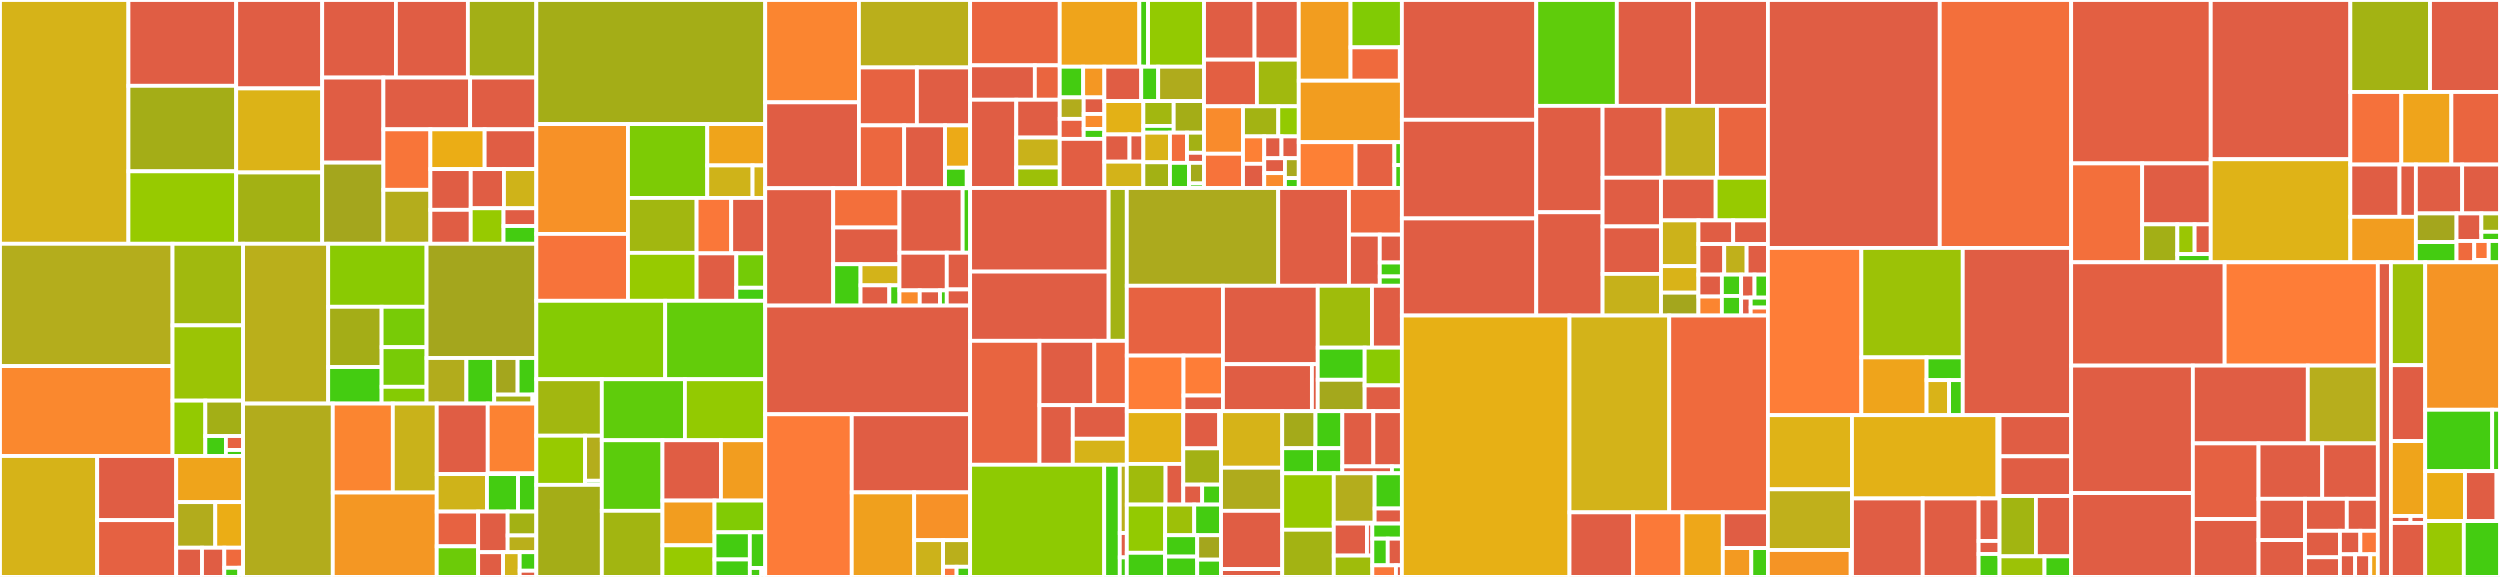 <svg baseProfile="full" width="650" height="150" viewBox="0 0 650 150" version="1.1"
xmlns="http://www.w3.org/2000/svg" xmlns:ev="http://www.w3.org/2001/xml-events"
xmlns:xlink="http://www.w3.org/1999/xlink">

<rect x="0" y="0" width="650" height="150" fill="#333333" stroke="none"/>

<style>rect.s{mask:url(#mask);}</style>
<defs>
  <pattern id="white" width="4" height="4" patternUnits="userSpaceOnUse" patternTransform="rotate(45)">
    <rect width="2" height="2" transform="translate(0,0)" fill="white"></rect>
  </pattern>
  <mask id="mask">
    <rect x="0" y="0" width="100%" height="100%" fill="url(#white)"></rect>
  </mask>
</defs>

<rect x="0" y="0" width="33.391" height="63.384" fill="#d6b318" stroke="white" stroke-width="1" class=" tooltipped" data-content="pkg/schedule/schedulers/hot_region.go"><title>pkg/schedule/schedulers/hot_region.go</title></rect>
<rect x="33.391" y="0" width="28.02" height="22.313" fill="#e05d44" stroke="white" stroke-width="1" class=" tooltipped" data-content="pkg/schedule/schedulers/init.go"><title>pkg/schedule/schedulers/init.go</title></rect>
<rect x="33.391" y="22.313" width="28.02" height="22.23" fill="#a4ad17" stroke="white" stroke-width="1" class=" tooltipped" data-content="pkg/schedule/schedulers/balance_leader.go"><title>pkg/schedule/schedulers/balance_leader.go</title></rect>
<rect x="33.391" y="44.543" width="28.02" height="18.842" fill="#97ca00" stroke="white" stroke-width="1" class=" tooltipped" data-content="pkg/schedule/schedulers/hot_region_config.go"><title>pkg/schedule/schedulers/hot_region_config.go</title></rect>
<rect x="61.411" y="0" width="22.358" height="22.992" fill="#e05d44" stroke="white" stroke-width="1" class=" tooltipped" data-content="pkg/schedule/schedulers/evict_slow_trend.go"><title>pkg/schedule/schedulers/evict_slow_trend.go</title></rect>
<rect x="61.411" y="22.992" width="22.358" height="21.853" fill="#dcb317" stroke="white" stroke-width="1" class=" tooltipped" data-content="pkg/schedule/schedulers/evict_leader.go"><title>pkg/schedule/schedulers/evict_leader.go</title></rect>
<rect x="61.411" y="44.845" width="22.358" height="18.539" fill="#a3b114" stroke="white" stroke-width="1" class=" tooltipped" data-content="pkg/schedule/schedulers/hot_region_v2.go"><title>pkg/schedule/schedulers/hot_region_v2.go</title></rect>
<rect x="83.769" y="0" width="19.171" height="20.171" fill="#e05d44" stroke="white" stroke-width="1" class=" tooltipped" data-content="pkg/schedule/schedulers/balance_witness.go"><title>pkg/schedule/schedulers/balance_witness.go</title></rect>
<rect x="102.94" y="0" width="18.712" height="20.171" fill="#e05d44" stroke="white" stroke-width="1" class=" tooltipped" data-content="pkg/schedule/schedulers/grant_leader.go"><title>pkg/schedule/schedulers/grant_leader.go</title></rect>
<rect x="121.651" y="0" width="17.793" height="20.171" fill="#a3af16" stroke="white" stroke-width="1" class=" tooltipped" data-content="pkg/schedule/schedulers/utils.go"><title>pkg/schedule/schedulers/utils.go</title></rect>
<rect x="83.769" y="20.171" width="15.915" height="22.116" fill="#e05d44" stroke="white" stroke-width="1" class=" tooltipped" data-content="pkg/schedule/schedulers/grant_hot_region.go"><title>pkg/schedule/schedulers/grant_hot_region.go</title></rect>
<rect x="83.769" y="42.287" width="15.915" height="21.097" fill="#a4a61d" stroke="white" stroke-width="1" class=" tooltipped" data-content="pkg/schedule/schedulers/balance_region.go"><title>pkg/schedule/schedulers/balance_region.go</title></rect>
<rect x="99.684" y="20.171" width="22.548" height="13.453" fill="#e05d44" stroke="white" stroke-width="1" class=" tooltipped" data-content="pkg/schedule/schedulers/scatter_range.go"><title>pkg/schedule/schedulers/scatter_range.go</title></rect>
<rect x="122.232" y="20.171" width="17.212" height="13.453" fill="#e05d44" stroke="white" stroke-width="1" class=" tooltipped" data-content="pkg/schedule/schedulers/split_bucket.go"><title>pkg/schedule/schedulers/split_bucket.go</title></rect>
<rect x="99.684" y="33.625" width="12.216" height="15.733" fill="#f87539" stroke="white" stroke-width="1" class=" tooltipped" data-content="pkg/schedule/schedulers/evict_slow_store.go"><title>pkg/schedule/schedulers/evict_slow_store.go</title></rect>
<rect x="99.684" y="49.357" width="12.216" height="14.027" fill="#b4ad1c" stroke="white" stroke-width="1" class=" tooltipped" data-content="pkg/schedule/schedulers/balance_plan.go"><title>pkg/schedule/schedulers/balance_plan.go</title></rect>
<rect x="111.9" y="33.625" width="14.108" height="10.34" fill="#ebad15" stroke="white" stroke-width="1" class=" tooltipped" data-content="pkg/schedule/schedulers/shuffle_region.go"><title>pkg/schedule/schedulers/shuffle_region.go</title></rect>
<rect x="126.008" y="33.625" width="13.436" height="10.34" fill="#e05d44" stroke="white" stroke-width="1" class=" tooltipped" data-content="pkg/schedule/schedulers/shuffle_hot_region.go"><title>pkg/schedule/schedulers/shuffle_hot_region.go</title></rect>
<rect x="111.9" y="43.965" width="10.493" height="10.592" fill="#e05d44" stroke="white" stroke-width="1" class=" tooltipped" data-content="pkg/schedule/schedulers/random_merge.go"><title>pkg/schedule/schedulers/random_merge.go</title></rect>
<rect x="111.9" y="54.557" width="10.493" height="8.827" fill="#e05d44" stroke="white" stroke-width="1" class=" tooltipped" data-content="pkg/schedule/schedulers/label.go"><title>pkg/schedule/schedulers/label.go</title></rect>
<rect x="122.393" y="43.965" width="8.639" height="10.185" fill="#e05d44" stroke="white" stroke-width="1" class=" tooltipped" data-content="pkg/schedule/schedulers/shuffle_region_config.go"><title>pkg/schedule/schedulers/shuffle_region_config.go</title></rect>
<rect x="131.032" y="43.965" width="8.412" height="10.185" fill="#cfb319" stroke="white" stroke-width="1" class=" tooltipped" data-content="pkg/schedule/schedulers/transfer_witness_leader.go"><title>pkg/schedule/schedulers/transfer_witness_leader.go</title></rect>
<rect x="122.393" y="54.15" width="8.526" height="9.234" fill="#97ca00" stroke="white" stroke-width="1" class=" tooltipped" data-content="pkg/schedule/schedulers/shuffle_leader.go"><title>pkg/schedule/schedulers/shuffle_leader.go</title></rect>
<rect x="130.919" y="54.15" width="8.526" height="4.617" fill="#e05d44" stroke="white" stroke-width="1" class=" tooltipped" data-content="pkg/schedule/schedulers/base_scheduler.go"><title>pkg/schedule/schedulers/base_scheduler.go</title></rect>
<rect x="130.919" y="58.767" width="8.526" height="4.617" fill="#4c1" stroke="white" stroke-width="1" class=" tooltipped" data-content="pkg/schedule/schedulers/metrics.go"><title>pkg/schedule/schedulers/metrics.go</title></rect>
<rect x="0" y="63.384" width="44.86" height="31.796" fill="#b4ad1c" stroke="white" stroke-width="1" class=" tooltipped" data-content="pkg/schedule/operator/builder.go"><title>pkg/schedule/operator/builder.go</title></rect>
<rect x="0" y="95.181" width="44.86" height="23.383" fill="#fa882e" stroke="white" stroke-width="1" class=" tooltipped" data-content="pkg/schedule/operator/step.go"><title>pkg/schedule/operator/step.go</title></rect>
<rect x="44.86" y="63.384" width="18.339" height="21.213" fill="#a1b90e" stroke="white" stroke-width="1" class=" tooltipped" data-content="pkg/schedule/operator/create_operator.go"><title>pkg/schedule/operator/create_operator.go</title></rect>
<rect x="44.86" y="84.597" width="18.339" height="19.572" fill="#9bc405" stroke="white" stroke-width="1" class=" tooltipped" data-content="pkg/schedule/operator/operator.go"><title>pkg/schedule/operator/operator.go</title></rect>
<rect x="44.86" y="104.169" width="8.526" height="14.395" fill="#93ca01" stroke="white" stroke-width="1" class=" tooltipped" data-content="pkg/schedule/operator/status_tracker.go"><title>pkg/schedule/operator/status_tracker.go</title></rect>
<rect x="53.386" y="104.169" width="9.813" height="9.203" fill="#a3af16" stroke="white" stroke-width="1" class=" tooltipped" data-content="pkg/schedule/operator/influence.go"><title>pkg/schedule/operator/influence.go</title></rect>
<rect x="53.386" y="113.372" width="5.352" height="5.191" fill="#4c1" stroke="white" stroke-width="1" class=" tooltipped" data-content="pkg/schedule/operator/kind.go"><title>pkg/schedule/operator/kind.go</title></rect>
<rect x="58.739" y="113.372" width="4.46" height="3.634" fill="#e76241" stroke="white" stroke-width="1" class=" tooltipped" data-content="pkg/schedule/operator/status.go"><title>pkg/schedule/operator/status.go</title></rect>
<rect x="58.739" y="117.006" width="4.46" height="1.557" fill="#4c1" stroke="white" stroke-width="1" class=" tooltipped" data-content="pkg/schedule/operator/metrics.go"><title>pkg/schedule/operator/metrics.go</title></rect>
<rect x="0" y="118.563" width="25.265" height="31.437" fill="#d6b318" stroke="white" stroke-width="1" class=" tooltipped" data-content="pkg/schedule/checker/rule_checker.go"><title>pkg/schedule/checker/rule_checker.go</title></rect>
<rect x="25.265" y="118.563" width="20.551" height="16.676" fill="#e05d44" stroke="white" stroke-width="1" class=" tooltipped" data-content="pkg/schedule/checker/replica_checker.go"><title>pkg/schedule/checker/replica_checker.go</title></rect>
<rect x="25.265" y="135.239" width="20.551" height="14.761" fill="#e56142" stroke="white" stroke-width="1" class=" tooltipped" data-content="pkg/schedule/checker/merge_checker.go"><title>pkg/schedule/checker/merge_checker.go</title></rect>
<rect x="45.816" y="118.563" width="17.383" height="11.989" fill="#efa41b" stroke="white" stroke-width="1" class=" tooltipped" data-content="pkg/schedule/checker/checker_controller.go"><title>pkg/schedule/checker/checker_controller.go</title></rect>
<rect x="45.816" y="130.552" width="10.157" height="11.855" fill="#b2ac1c" stroke="white" stroke-width="1" class=" tooltipped" data-content="pkg/schedule/checker/replica_strategy.go"><title>pkg/schedule/checker/replica_strategy.go</title></rect>
<rect x="55.972" y="130.552" width="7.227" height="11.855" fill="#ebad15" stroke="white" stroke-width="1" class=" tooltipped" data-content="pkg/schedule/checker/priority_inspector.go"><title>pkg/schedule/checker/priority_inspector.go</title></rect>
<rect x="45.816" y="142.407" width="6.709" height="7.593" fill="#e05d44" stroke="white" stroke-width="1" class=" tooltipped" data-content="pkg/schedule/checker/split_checker.go"><title>pkg/schedule/checker/split_checker.go</title></rect>
<rect x="52.525" y="142.407" width="5.794" height="7.593" fill="#e05d44" stroke="white" stroke-width="1" class=" tooltipped" data-content="pkg/schedule/checker/joint_state_checker.go"><title>pkg/schedule/checker/joint_state_checker.go</title></rect>
<rect x="58.32" y="142.407" width="4.88" height="5.22" fill="#ef6a3d" stroke="white" stroke-width="1" class=" tooltipped" data-content="pkg/schedule/checker/learner_checker.go"><title>pkg/schedule/checker/learner_checker.go</title></rect>
<rect x="58.32" y="147.627" width="3.904" height="2.373" fill="#4c1" stroke="white" stroke-width="1" class=" tooltipped" data-content="pkg/schedule/checker/checker_pause.go"><title>pkg/schedule/checker/checker_pause.go</title></rect>
<rect x="62.223" y="147.627" width="0.976" height="2.373" fill="#4c1" stroke="white" stroke-width="1" class=" tooltipped" data-content="pkg/schedule/checker/metrics.go"><title>pkg/schedule/checker/metrics.go</title></rect>
<rect x="63.199" y="63.384" width="22.127" height="41.546" fill="#baaf1b" stroke="white" stroke-width="1" class=" tooltipped" data-content="pkg/schedule/placement/rule_manager.go"><title>pkg/schedule/placement/rule_manager.go</title></rect>
<rect x="85.326" y="63.384" width="25.582" height="16.383" fill="#8aca02" stroke="white" stroke-width="1" class=" tooltipped" data-content="pkg/schedule/placement/fit.go"><title>pkg/schedule/placement/fit.go</title></rect>
<rect x="85.326" y="79.767" width="13.895" height="15.664" fill="#a4ad17" stroke="white" stroke-width="1" class=" tooltipped" data-content="pkg/schedule/placement/region_rule_cache.go"><title>pkg/schedule/placement/region_rule_cache.go</title></rect>
<rect x="85.326" y="95.432" width="13.895" height="9.499" fill="#4c1" stroke="white" stroke-width="1" class=" tooltipped" data-content="pkg/schedule/placement/config.go"><title>pkg/schedule/placement/config.go</title></rect>
<rect x="99.221" y="79.767" width="11.687" height="10.501" fill="#78cb06" stroke="white" stroke-width="1" class=" tooltipped" data-content="pkg/schedule/placement/rule_list.go"><title>pkg/schedule/placement/rule_list.go</title></rect>
<rect x="99.221" y="90.269" width="11.687" height="10.303" fill="#78cb06" stroke="white" stroke-width="1" class=" tooltipped" data-content="pkg/schedule/placement/rule.go"><title>pkg/schedule/placement/rule.go</title></rect>
<rect x="99.221" y="100.572" width="11.687" height="4.359" fill="#85cb03" stroke="white" stroke-width="1" class=" tooltipped" data-content="pkg/schedule/placement/label_constraint.go"><title>pkg/schedule/placement/label_constraint.go</title></rect>
<rect x="110.908" y="63.384" width="28.536" height="29.699" fill="#a4a61d" stroke="white" stroke-width="1" class=" tooltipped" data-content="pkg/schedule/filter/filters.go"><title>pkg/schedule/filter/filters.go</title></rect>
<rect x="110.908" y="93.083" width="10.359" height="11.847" fill="#b2ac1c" stroke="white" stroke-width="1" class=" tooltipped" data-content="pkg/schedule/filter/region_filters.go"><title>pkg/schedule/filter/region_filters.go</title></rect>
<rect x="121.267" y="93.083" width="7.232" height="11.847" fill="#4c1" stroke="white" stroke-width="1" class=" tooltipped" data-content="pkg/schedule/filter/candidates.go"><title>pkg/schedule/filter/candidates.go</title></rect>
<rect x="128.499" y="93.083" width="6.081" height="9.52" fill="#a4a61d" stroke="white" stroke-width="1" class=" tooltipped" data-content="pkg/schedule/filter/counter.go"><title>pkg/schedule/filter/counter.go</title></rect>
<rect x="134.58" y="93.083" width="4.865" height="9.52" fill="#4c1" stroke="white" stroke-width="1" class=" tooltipped" data-content="pkg/schedule/filter/comparer.go"><title>pkg/schedule/filter/comparer.go</title></rect>
<rect x="128.499" y="102.604" width="9.95" height="2.327" fill="#a3b114" stroke="white" stroke-width="1" class=" tooltipped" data-content="pkg/schedule/filter/healthy.go"><title>pkg/schedule/filter/healthy.go</title></rect>
<rect x="138.449" y="102.604" width="0.995" height="2.327" fill="#4c1" stroke="white" stroke-width="1" class=" tooltipped" data-content="pkg/schedule/filter/metrics.go"><title>pkg/schedule/filter/metrics.go</title></rect>
<rect x="63.199" y="104.931" width="23.326" height="45.069" fill="#b2ac1c" stroke="white" stroke-width="1" class=" tooltipped" data-content="pkg/schedule/operator_controller.go"><title>pkg/schedule/operator_controller.go</title></rect>
<rect x="86.525" y="104.931" width="15.614" height="23.134" fill="#fb8530" stroke="white" stroke-width="1" class=" tooltipped" data-content="pkg/schedule/labeler/labeler.go"><title>pkg/schedule/labeler/labeler.go</title></rect>
<rect x="102.139" y="104.931" width="11.411" height="23.134" fill="#c9b21a" stroke="white" stroke-width="1" class=" tooltipped" data-content="pkg/schedule/labeler/rules.go"><title>pkg/schedule/labeler/rules.go</title></rect>
<rect x="86.525" y="128.065" width="27.025" height="21.935" fill="#f49723" stroke="white" stroke-width="1" class=" tooltipped" data-content="pkg/schedule/region_scatterer.go"><title>pkg/schedule/region_scatterer.go</title></rect>
<rect x="113.55" y="104.931" width="13.263" height="18.332" fill="#e05d44" stroke="white" stroke-width="1" class=" tooltipped" data-content="pkg/schedule/region_splitter.go"><title>pkg/schedule/region_splitter.go</title></rect>
<rect x="126.813" y="104.931" width="12.632" height="18.148" fill="#fc8232" stroke="white" stroke-width="1" class=" tooltipped" data-content="pkg/schedule/hbstream/heartbeat_streams.go"><title>pkg/schedule/hbstream/heartbeat_streams.go</title></rect>
<rect x="126.813" y="123.079" width="12.632" height="0.183" fill="#4c1" stroke="white" stroke-width="1" class=" tooltipped" data-content="pkg/schedule/hbstream/metric.go"><title>pkg/schedule/hbstream/metric.go</title></rect>
<rect x="113.55" y="123.262" width="13.066" height="9.747" fill="#cfb319" stroke="white" stroke-width="1" class=" tooltipped" data-content="pkg/schedule/range_cluster.go"><title>pkg/schedule/range_cluster.go</title></rect>
<rect x="126.616" y="123.262" width="8.077" height="9.747" fill="#4c1" stroke="white" stroke-width="1" class=" tooltipped" data-content="pkg/schedule/rangelist/builder.go"><title>pkg/schedule/rangelist/builder.go</title></rect>
<rect x="134.693" y="123.262" width="4.751" height="9.747" fill="#4c1" stroke="white" stroke-width="1" class=" tooltipped" data-content="pkg/schedule/rangelist/range_list.go"><title>pkg/schedule/rangelist/range_list.go</title></rect>
<rect x="113.55" y="133.01" width="10.767" height="9.033" fill="#e76241" stroke="white" stroke-width="1" class=" tooltipped" data-content="pkg/schedule/test_util.go"><title>pkg/schedule/test_util.go</title></rect>
<rect x="113.55" y="142.042" width="10.767" height="7.958" fill="#6ccb08" stroke="white" stroke-width="1" class=" tooltipped" data-content="pkg/schedule/waiting_operator.go"><title>pkg/schedule/waiting_operator.go</title></rect>
<rect x="124.317" y="133.01" width="7.674" height="10.562" fill="#e05d44" stroke="white" stroke-width="1" class=" tooltipped" data-content="pkg/schedule/scheduler.go"><title>pkg/schedule/scheduler.go</title></rect>
<rect x="131.99" y="133.01" width="7.454" height="6.213" fill="#a3b114" stroke="white" stroke-width="1" class=" tooltipped" data-content="pkg/schedule/plan/plan.go"><title>pkg/schedule/plan/plan.go</title></rect>
<rect x="131.99" y="139.222" width="7.454" height="4.349" fill="#baaf1b" stroke="white" stroke-width="1" class=" tooltipped" data-content="pkg/schedule/plan/status.go"><title>pkg/schedule/plan/status.go</title></rect>
<rect x="124.317" y="143.571" width="6.483" height="6.429" fill="#e05d44" stroke="white" stroke-width="1" class=" tooltipped" data-content="pkg/schedule/plugin_interface.go"><title>pkg/schedule/plugin_interface.go</title></rect>
<rect x="130.8" y="143.571" width="4.322" height="6.429" fill="#d3b319" stroke="white" stroke-width="1" class=" tooltipped" data-content="pkg/schedule/operator_queue.go"><title>pkg/schedule/operator_queue.go</title></rect>
<rect x="135.122" y="143.571" width="4.322" height="4.822" fill="#4c1" stroke="white" stroke-width="1" class=" tooltipped" data-content="pkg/schedule/metrics.go"><title>pkg/schedule/metrics.go</title></rect>
<rect x="135.122" y="148.393" width="4.322" height="1.607" fill="#e05d44" stroke="white" stroke-width="1" class=" tooltipped" data-content="pkg/schedule/config/config.go"><title>pkg/schedule/config/config.go</title></rect>
<rect x="139.444" y="0" width="59.511" height="32.257" fill="#a4ad17" stroke="white" stroke-width="1" class=" tooltipped" data-content="pkg/core/region.go"><title>pkg/core/region.go</title></rect>
<rect x="139.444" y="32.257" width="23.834" height="28.563" fill="#f79127" stroke="white" stroke-width="1" class=" tooltipped" data-content="pkg/core/store.go"><title>pkg/core/store.go</title></rect>
<rect x="139.444" y="60.82" width="23.834" height="17.39" fill="#f7733a" stroke="white" stroke-width="1" class=" tooltipped" data-content="pkg/core/region_option.go"><title>pkg/core/region_option.go</title></rect>
<rect x="163.279" y="32.257" width="20.61" height="19.212" fill="#7dcb05" stroke="white" stroke-width="1" class=" tooltipped" data-content="pkg/core/region_tree.go"><title>pkg/core/region_tree.go</title></rect>
<rect x="183.889" y="32.257" width="15.066" height="10.759" fill="#efa41b" stroke="white" stroke-width="1" class=" tooltipped" data-content="pkg/core/storelimit/sliding_window.go"><title>pkg/core/storelimit/sliding_window.go</title></rect>
<rect x="183.889" y="43.016" width="11.779" height="8.453" fill="#cfb319" stroke="white" stroke-width="1" class=" tooltipped" data-content="pkg/core/storelimit/store_limit.go"><title>pkg/core/storelimit/store_limit.go</title></rect>
<rect x="195.668" y="43.016" width="3.287" height="8.453" fill="#d3b319" stroke="white" stroke-width="1" class=" tooltipped" data-content="pkg/core/storelimit/store_limit_scenes.go"><title>pkg/core/storelimit/store_limit_scenes.go</title></rect>
<rect x="163.279" y="51.469" width="17.838" height="14.279" fill="#a2b710" stroke="white" stroke-width="1" class=" tooltipped" data-content="pkg/core/store_option.go"><title>pkg/core/store_option.go</title></rect>
<rect x="163.279" y="65.748" width="17.838" height="12.462" fill="#97ca00" stroke="white" stroke-width="1" class=" tooltipped" data-content="pkg/core/basic_cluster.go"><title>pkg/core/basic_cluster.go</title></rect>
<rect x="181.117" y="51.469" width="8.999" height="14.409" fill="#fa7739" stroke="white" stroke-width="1" class=" tooltipped" data-content="pkg/core/store_stats.go"><title>pkg/core/store_stats.go</title></rect>
<rect x="190.116" y="51.469" width="8.839" height="14.409" fill="#e05d44" stroke="white" stroke-width="1" class=" tooltipped" data-content="pkg/core/constant/kind.go"><title>pkg/core/constant/kind.go</title></rect>
<rect x="181.117" y="65.878" width="10.327" height="12.332" fill="#e05d44" stroke="white" stroke-width="1" class=" tooltipped" data-content="pkg/core/rangetree/range_tree.go"><title>pkg/core/rangetree/range_tree.go</title></rect>
<rect x="191.444" y="65.878" width="7.511" height="8.941" fill="#74cb06" stroke="white" stroke-width="1" class=" tooltipped" data-content="pkg/core/peer.go"><title>pkg/core/peer.go</title></rect>
<rect x="191.444" y="74.819" width="7.511" height="3.391" fill="#4c1" stroke="white" stroke-width="1" class=" tooltipped" data-content="pkg/core/factory.go"><title>pkg/core/factory.go</title></rect>
<rect x="139.444" y="78.21" width="33.503" height="20.389" fill="#85cb03" stroke="white" stroke-width="1" class=" tooltipped" data-content="pkg/statistics/hot_peer_cache.go"><title>pkg/statistics/hot_peer_cache.go</title></rect>
<rect x="172.948" y="78.21" width="26.007" height="20.389" fill="#63cc0a" stroke="white" stroke-width="1" class=" tooltipped" data-content="pkg/statistics/region_collection.go"><title>pkg/statistics/region_collection.go</title></rect>
<rect x="139.444" y="98.599" width="17.029" height="14.686" fill="#a2b710" stroke="white" stroke-width="1" class=" tooltipped" data-content="pkg/statistics/buckets/hot_bucket_cache.go"><title>pkg/statistics/buckets/hot_bucket_cache.go</title></rect>
<rect x="139.444" y="113.285" width="12.681" height="12.782" fill="#97ca00" stroke="white" stroke-width="1" class=" tooltipped" data-content="pkg/statistics/buckets/bucket_stat_informer.go"><title>pkg/statistics/buckets/bucket_stat_informer.go</title></rect>
<rect x="152.125" y="113.285" width="4.348" height="11.717" fill="#b4ad1c" stroke="white" stroke-width="1" class=" tooltipped" data-content="pkg/statistics/buckets/hot_bucket_task.go"><title>pkg/statistics/buckets/hot_bucket_task.go</title></rect>
<rect x="152.125" y="125.002" width="4.348" height="1.065" fill="#4c1" stroke="white" stroke-width="1" class=" tooltipped" data-content="pkg/statistics/buckets/metric.go"><title>pkg/statistics/buckets/metric.go</title></rect>
<rect x="139.444" y="126.067" width="17.029" height="23.933" fill="#a4ad17" stroke="white" stroke-width="1" class=" tooltipped" data-content="pkg/statistics/store_collection.go"><title>pkg/statistics/store_collection.go</title></rect>
<rect x="156.473" y="98.599" width="21.606" height="15.862" fill="#5fcc0b" stroke="white" stroke-width="1" class=" tooltipped" data-content="pkg/statistics/topn.go"><title>pkg/statistics/topn.go</title></rect>
<rect x="178.079" y="98.599" width="20.876" height="15.862" fill="#93ca01" stroke="white" stroke-width="1" class=" tooltipped" data-content="pkg/statistics/store_hot_peers_infos.go"><title>pkg/statistics/store_hot_peers_infos.go</title></rect>
<rect x="156.473" y="114.461" width="15.768" height="18.357" fill="#5bcc0c" stroke="white" stroke-width="1" class=" tooltipped" data-content="pkg/statistics/store_load.go"><title>pkg/statistics/store_load.go</title></rect>
<rect x="156.473" y="132.818" width="15.768" height="17.182" fill="#a2b511" stroke="white" stroke-width="1" class=" tooltipped" data-content="pkg/statistics/store.go"><title>pkg/statistics/store.go</title></rect>
<rect x="172.241" y="114.461" width="15.202" height="15.689" fill="#e05d44" stroke="white" stroke-width="1" class=" tooltipped" data-content="pkg/statistics/kind.go"><title>pkg/statistics/kind.go</title></rect>
<rect x="187.443" y="114.461" width="11.512" height="15.689" fill="#f29d1f" stroke="white" stroke-width="1" class=" tooltipped" data-content="pkg/statistics/hot_cache.go"><title>pkg/statistics/hot_cache.go</title></rect>
<rect x="172.241" y="130.15" width="13.532" height="11.636" fill="#f29d1f" stroke="white" stroke-width="1" class=" tooltipped" data-content="pkg/statistics/hot_peer.go"><title>pkg/statistics/hot_peer.go</title></rect>
<rect x="172.241" y="141.786" width="13.532" height="8.214" fill="#97ca00" stroke="white" stroke-width="1" class=" tooltipped" data-content="pkg/statistics/collector.go"><title>pkg/statistics/collector.go</title></rect>
<rect x="185.773" y="130.15" width="13.182" height="8.256" fill="#81cb04" stroke="white" stroke-width="1" class=" tooltipped" data-content="pkg/statistics/hot_cache_task.go"><title>pkg/statistics/hot_cache_task.go</title></rect>
<rect x="185.773" y="138.406" width="9.187" height="7.057" fill="#4c1" stroke="white" stroke-width="1" class=" tooltipped" data-content="pkg/statistics/region.go"><title>pkg/statistics/region.go</title></rect>
<rect x="185.773" y="145.463" width="9.187" height="4.537" fill="#4c1" stroke="white" stroke-width="1" class=" tooltipped" data-content="pkg/statistics/metrics.go"><title>pkg/statistics/metrics.go</title></rect>
<rect x="194.96" y="138.406" width="3.995" height="9.275" fill="#4c1" stroke="white" stroke-width="1" class=" tooltipped" data-content="pkg/statistics/slow_stat.go"><title>pkg/statistics/slow_stat.go</title></rect>
<rect x="194.96" y="147.681" width="2.996" height="2.319" fill="#4c1" stroke="white" stroke-width="1" class=" tooltipped" data-content="pkg/statistics/hot_stat.go"><title>pkg/statistics/hot_stat.go</title></rect>
<rect x="197.956" y="147.681" width="0.999" height="2.319" fill="#4c1" stroke="white" stroke-width="1" class=" tooltipped" data-content="pkg/statistics/util.go"><title>pkg/statistics/util.go</title></rect>
<rect x="198.955" y="0" width="24.366" height="26.609" fill="#fb8530" stroke="white" stroke-width="1" class=" tooltipped" data-content="pkg/mcs/resource_manager/server/manager.go"><title>pkg/mcs/resource_manager/server/manager.go</title></rect>
<rect x="198.955" y="26.609" width="24.366" height="22.333" fill="#e05d44" stroke="white" stroke-width="1" class=" tooltipped" data-content="pkg/mcs/resource_manager/server/server.go"><title>pkg/mcs/resource_manager/server/server.go</title></rect>
<rect x="223.321" y="0" width="28.908" height="17.542" fill="#baaf1b" stroke="white" stroke-width="1" class=" tooltipped" data-content="pkg/mcs/resource_manager/server/token_bukets.go"><title>pkg/mcs/resource_manager/server/token_bukets.go</title></rect>
<rect x="223.321" y="17.542" width="15.069" height="15.059" fill="#e76241" stroke="white" stroke-width="1" class=" tooltipped" data-content="pkg/mcs/resource_manager/server/resource_group.go"><title>pkg/mcs/resource_manager/server/resource_group.go</title></rect>
<rect x="238.39" y="17.542" width="13.839" height="15.059" fill="#e05d44" stroke="white" stroke-width="1" class=" tooltipped" data-content="pkg/mcs/resource_manager/server/grpc_service.go"><title>pkg/mcs/resource_manager/server/grpc_service.go</title></rect>
<rect x="223.321" y="32.602" width="11.762" height="16.341" fill="#ec673f" stroke="white" stroke-width="1" class=" tooltipped" data-content="pkg/mcs/resource_manager/server/config.go"><title>pkg/mcs/resource_manager/server/config.go</title></rect>
<rect x="235.083" y="32.602" width="10.628" height="16.341" fill="#e05d44" stroke="white" stroke-width="1" class=" tooltipped" data-content="pkg/mcs/resource_manager/server/apis/v1/api.go"><title>pkg/mcs/resource_manager/server/apis/v1/api.go</title></rect>
<rect x="245.71" y="32.602" width="6.518" height="11.012" fill="#ecaa17" stroke="white" stroke-width="1" class=" tooltipped" data-content="pkg/mcs/resource_manager/server/testutil.go"><title>pkg/mcs/resource_manager/server/testutil.go</title></rect>
<rect x="245.71" y="43.614" width="5.649" height="5.329" fill="#4c1" stroke="white" stroke-width="1" class=" tooltipped" data-content="pkg/mcs/resource_manager/server/metrics.go"><title>pkg/mcs/resource_manager/server/metrics.go</title></rect>
<rect x="251.36" y="43.614" width="0.869" height="5.329" fill="#4c1" stroke="white" stroke-width="1" class=" tooltipped" data-content="pkg/mcs/resource_manager/server/install/install.go"><title>pkg/mcs/resource_manager/server/install/install.go</title></rect>
<rect x="198.955" y="48.942" width="17.682" height="30.513" fill="#e05d44" stroke="white" stroke-width="1" class=" tooltipped" data-content="pkg/mcs/tso/server/server.go"><title>pkg/mcs/tso/server/server.go</title></rect>
<rect x="216.637" y="48.942" width="17.227" height="10.216" fill="#f36f3b" stroke="white" stroke-width="1" class=" tooltipped" data-content="pkg/mcs/tso/server/config.go"><title>pkg/mcs/tso/server/config.go</title></rect>
<rect x="216.637" y="59.158" width="17.227" height="9.544" fill="#e05d44" stroke="white" stroke-width="1" class=" tooltipped" data-content="pkg/mcs/tso/server/grpc_service.go"><title>pkg/mcs/tso/server/grpc_service.go</title></rect>
<rect x="216.637" y="68.702" width="7.106" height="10.753" fill="#4c1" stroke="white" stroke-width="1" class=" tooltipped" data-content="pkg/mcs/tso/server/apis/v1/api.go"><title>pkg/mcs/tso/server/apis/v1/api.go</title></rect>
<rect x="223.743" y="68.702" width="10.121" height="5.491" fill="#d3b319" stroke="white" stroke-width="1" class=" tooltipped" data-content="pkg/mcs/tso/server/testutil.go"><title>pkg/mcs/tso/server/testutil.go</title></rect>
<rect x="223.743" y="74.193" width="7.481" height="5.262" fill="#e05d44" stroke="white" stroke-width="1" class=" tooltipped" data-content="pkg/mcs/tso/server/handler.go"><title>pkg/mcs/tso/server/handler.go</title></rect>
<rect x="231.224" y="74.193" width="2.64" height="5.262" fill="#4c1" stroke="white" stroke-width="1" class=" tooltipped" data-content="pkg/mcs/tso/server/metrics.go"><title>pkg/mcs/tso/server/metrics.go</title></rect>
<rect x="233.864" y="48.942" width="16.432" height="16.769" fill="#e05d44" stroke="white" stroke-width="1" class=" tooltipped" data-content="pkg/mcs/meta_storage/server/grpc_service.go"><title>pkg/mcs/meta_storage/server/grpc_service.go</title></rect>
<rect x="250.296" y="48.942" width="1.933" height="16.769" fill="#4c1" stroke="white" stroke-width="1" class=" tooltipped" data-content="pkg/mcs/meta_storage/server/manager.go"><title>pkg/mcs/meta_storage/server/manager.go</title></rect>
<rect x="233.864" y="65.712" width="12.3" height="9.79" fill="#e05d44" stroke="white" stroke-width="1" class=" tooltipped" data-content="pkg/mcs/discovery/register.go"><title>pkg/mcs/discovery/register.go</title></rect>
<rect x="233.864" y="75.502" width="5.271" height="3.954" fill="#f98b2c" stroke="white" stroke-width="1" class=" tooltipped" data-content="pkg/mcs/discovery/discover.go"><title>pkg/mcs/discovery/discover.go</title></rect>
<rect x="239.135" y="75.502" width="5.271" height="3.954" fill="#e05d44" stroke="white" stroke-width="1" class=" tooltipped" data-content="pkg/mcs/discovery/registry_entry.go"><title>pkg/mcs/discovery/registry_entry.go</title></rect>
<rect x="244.406" y="75.502" width="1.757" height="3.954" fill="#4c1" stroke="white" stroke-width="1" class=" tooltipped" data-content="pkg/mcs/discovery/key_path.go"><title>pkg/mcs/discovery/key_path.go</title></rect>
<rect x="246.163" y="65.712" width="6.066" height="9.544" fill="#e05d44" stroke="white" stroke-width="1" class=" tooltipped" data-content="pkg/mcs/registry/registry.go"><title>pkg/mcs/registry/registry.go</title></rect>
<rect x="246.163" y="75.256" width="6.066" height="4.199" fill="#e05d44" stroke="white" stroke-width="1" class=" tooltipped" data-content="pkg/mcs/utils/util.go"><title>pkg/mcs/utils/util.go</title></rect>
<rect x="198.955" y="79.455" width="53.274" height="28.253" fill="#e05d44" stroke="white" stroke-width="1" class=" tooltipped" data-content="pkg/tso/allocator_manager.go"><title>pkg/tso/allocator_manager.go</title></rect>
<rect x="198.955" y="107.708" width="22.503" height="42.292" fill="#fd7b38" stroke="white" stroke-width="1" class=" tooltipped" data-content="pkg/tso/keyspace_group_manager.go"><title>pkg/tso/keyspace_group_manager.go</title></rect>
<rect x="221.458" y="107.708" width="30.771" height="20.318" fill="#e05d44" stroke="white" stroke-width="1" class=" tooltipped" data-content="pkg/tso/global_allocator.go"><title>pkg/tso/global_allocator.go</title></rect>
<rect x="221.458" y="128.026" width="16.228" height="21.974" fill="#f0a01d" stroke="white" stroke-width="1" class=" tooltipped" data-content="pkg/tso/tso.go"><title>pkg/tso/tso.go</title></rect>
<rect x="237.687" y="128.026" width="14.542" height="12.42" fill="#f79127" stroke="white" stroke-width="1" class=" tooltipped" data-content="pkg/tso/local_allocator.go"><title>pkg/tso/local_allocator.go</title></rect>
<rect x="237.687" y="140.446" width="7.514" height="9.554" fill="#ccb21a" stroke="white" stroke-width="1" class=" tooltipped" data-content="pkg/tso/admin.go"><title>pkg/tso/admin.go</title></rect>
<rect x="245.2" y="140.446" width="7.029" height="6.918" fill="#baaf1b" stroke="white" stroke-width="1" class=" tooltipped" data-content="pkg/tso/testutil.go"><title>pkg/tso/testutil.go</title></rect>
<rect x="245.2" y="147.364" width="3.514" height="2.636" fill="#fa7739" stroke="white" stroke-width="1" class=" tooltipped" data-content="pkg/tso/filter.go"><title>pkg/tso/filter.go</title></rect>
<rect x="248.715" y="147.364" width="3.514" height="2.636" fill="#4c1" stroke="white" stroke-width="1" class=" tooltipped" data-content="pkg/tso/metrics.go"><title>pkg/tso/metrics.go</title></rect>
<rect x="252.229" y="0" width="23.305" height="16.991" fill="#ea653f" stroke="white" stroke-width="1" class=" tooltipped" data-content="pkg/utils/apiutil/apiutil.go"><title>pkg/utils/apiutil/apiutil.go</title></rect>
<rect x="252.229" y="16.991" width="16.831" height="8.943" fill="#e05d44" stroke="white" stroke-width="1" class=" tooltipped" data-content="pkg/utils/apiutil/serverapi/middleware.go"><title>pkg/utils/apiutil/serverapi/middleware.go</title></rect>
<rect x="269.06" y="16.991" width="6.473" height="8.943" fill="#ea653f" stroke="white" stroke-width="1" class=" tooltipped" data-content="pkg/utils/apiutil/multiservicesapi/middleware.go"><title>pkg/utils/apiutil/multiservicesapi/middleware.go</title></rect>
<rect x="252.229" y="25.934" width="12.005" height="22.953" fill="#e05d44" stroke="white" stroke-width="1" class=" tooltipped" data-content="pkg/utils/tsoutil/tso_dispatcher.go"><title>pkg/utils/tsoutil/tso_dispatcher.go</title></rect>
<rect x="264.234" y="25.934" width="11.299" height="9.837" fill="#e05d44" stroke="white" stroke-width="1" class=" tooltipped" data-content="pkg/utils/tsoutil/tso_request.go"><title>pkg/utils/tsoutil/tso_request.go</title></rect>
<rect x="264.234" y="35.77" width="11.299" height="7.788" fill="#c9b21a" stroke="white" stroke-width="1" class=" tooltipped" data-content="pkg/utils/tsoutil/tso_proto_factory.go"><title>pkg/utils/tsoutil/tso_proto_factory.go</title></rect>
<rect x="264.234" y="43.558" width="11.299" height="5.328" fill="#9dc008" stroke="white" stroke-width="1" class=" tooltipped" data-content="pkg/utils/tsoutil/tsoutil.go"><title>pkg/utils/tsoutil/tsoutil.go</title></rect>
<rect x="275.533" y="0" width="20.693" height="17.345" fill="#efa41b" stroke="white" stroke-width="1" class=" tooltipped" data-content="pkg/utils/etcdutil/etcdutil.go"><title>pkg/utils/etcdutil/etcdutil.go</title></rect>
<rect x="296.227" y="0" width="2.27" height="17.345" fill="#4c1" stroke="white" stroke-width="1" class=" tooltipped" data-content="pkg/utils/etcdutil/testutil.go"><title>pkg/utils/etcdutil/testutil.go</title></rect>
<rect x="298.496" y="0" width="14.552" height="17.345" fill="#93ca01" stroke="white" stroke-width="1" class=" tooltipped" data-content="pkg/utils/operatorutil/operator_check.go"><title>pkg/utils/operatorutil/operator_check.go</title></rect>
<rect x="275.533" y="17.345" width="6.09" height="7.985" fill="#4c1" stroke="white" stroke-width="1" class=" tooltipped" data-content="pkg/utils/typeutil/conversion.go"><title>pkg/utils/typeutil/conversion.go</title></rect>
<rect x="281.623" y="17.345" width="5.51" height="7.985" fill="#f49723" stroke="white" stroke-width="1" class=" tooltipped" data-content="pkg/utils/typeutil/size.go"><title>pkg/utils/typeutil/size.go</title></rect>
<rect x="275.533" y="25.33" width="6.229" height="5.576" fill="#b2ac1c" stroke="white" stroke-width="1" class=" tooltipped" data-content="pkg/utils/typeutil/comparison.go"><title>pkg/utils/typeutil/comparison.go</title></rect>
<rect x="275.533" y="30.906" width="6.229" height="5.204" fill="#e76241" stroke="white" stroke-width="1" class=" tooltipped" data-content="pkg/utils/typeutil/duration.go"><title>pkg/utils/typeutil/duration.go</title></rect>
<rect x="281.763" y="25.33" width="5.37" height="4.312" fill="#e05d44" stroke="white" stroke-width="1" class=" tooltipped" data-content="pkg/utils/typeutil/clone.go"><title>pkg/utils/typeutil/clone.go</title></rect>
<rect x="281.763" y="29.642" width="5.37" height="3.881" fill="#f98b2c" stroke="white" stroke-width="1" class=" tooltipped" data-content="pkg/utils/typeutil/string_slice.go"><title>pkg/utils/typeutil/string_slice.go</title></rect>
<rect x="281.763" y="33.523" width="5.37" height="2.587" fill="#4c1" stroke="white" stroke-width="1" class=" tooltipped" data-content="pkg/utils/typeutil/time.go"><title>pkg/utils/typeutil/time.go</title></rect>
<rect x="275.533" y="36.11" width="11.599" height="12.776" fill="#e25e43" stroke="white" stroke-width="1" class=" tooltipped" data-content="pkg/utils/grpcutil/grpcutil.go"><title>pkg/utils/grpcutil/grpcutil.go</title></rect>
<rect x="287.133" y="17.345" width="9.589" height="8.935" fill="#e05d44" stroke="white" stroke-width="1" class=" tooltipped" data-content="pkg/utils/testutil/api_check.go"><title>pkg/utils/testutil/api_check.go</title></rect>
<rect x="296.721" y="17.345" width="4.406" height="8.935" fill="#4c1" stroke="white" stroke-width="1" class=" tooltipped" data-content="pkg/utils/testutil/testutil.go"><title>pkg/utils/testutil/testutil.go</title></rect>
<rect x="301.127" y="17.345" width="11.921" height="8.935" fill="#afab1c" stroke="white" stroke-width="1" class=" tooltipped" data-content="pkg/utils/configutil/configutil.go"><title>pkg/utils/configutil/configutil.go</title></rect>
<rect x="287.133" y="26.28" width="10.141" height="8.677" fill="#e3b116" stroke="white" stroke-width="1" class=" tooltipped" data-content="pkg/utils/logutil/log.go"><title>pkg/utils/logutil/log.go</title></rect>
<rect x="287.133" y="34.957" width="6.542" height="7.079" fill="#e05d44" stroke="white" stroke-width="1" class=" tooltipped" data-content="pkg/utils/tempurl/tempurl.go"><title>pkg/utils/tempurl/tempurl.go</title></rect>
<rect x="293.675" y="34.957" width="3.598" height="7.079" fill="#e05d44" stroke="white" stroke-width="1" class=" tooltipped" data-content="pkg/utils/tempurl/check_env_linux.go"><title>pkg/utils/tempurl/check_env_linux.go</title></rect>
<rect x="287.133" y="42.036" width="10.141" height="6.85" fill="#d3b319" stroke="white" stroke-width="1" class=" tooltipped" data-content="pkg/utils/metricutil/metricutil.go"><title>pkg/utils/metricutil/metricutil.go</title></rect>
<rect x="297.274" y="26.28" width="7.887" height="6.459" fill="#a2b710" stroke="white" stroke-width="1" class=" tooltipped" data-content="pkg/utils/requestutil/request_info.go"><title>pkg/utils/requestutil/request_info.go</title></rect>
<rect x="297.274" y="32.739" width="7.887" height="1.762" fill="#4c1" stroke="white" stroke-width="1" class=" tooltipped" data-content="pkg/utils/requestutil/context.go"><title>pkg/utils/requestutil/context.go</title></rect>
<rect x="305.161" y="26.28" width="7.887" height="8.22" fill="#a4ad17" stroke="white" stroke-width="1" class=" tooltipped" data-content="pkg/utils/reflectutil/tag.go"><title>pkg/utils/reflectutil/tag.go</title></rect>
<rect x="297.274" y="34.5" width="6.921" height="7.695" fill="#d9b318" stroke="white" stroke-width="1" class=" tooltipped" data-content="pkg/utils/syncutil/lock_group.go"><title>pkg/utils/syncutil/lock_group.go</title></rect>
<rect x="297.274" y="42.195" width="6.921" height="6.691" fill="#a3b114" stroke="white" stroke-width="1" class=" tooltipped" data-content="pkg/utils/netutil/address.go"><title>pkg/utils/netutil/address.go</title></rect>
<rect x="304.195" y="34.5" width="4.427" height="7.847" fill="#f26d3c" stroke="white" stroke-width="1" class=" tooltipped" data-content="pkg/utils/jsonutil/jsonutil.go"><title>pkg/utils/jsonutil/jsonutil.go</title></rect>
<rect x="308.621" y="34.5" width="4.427" height="5.231" fill="#a3b114" stroke="white" stroke-width="1" class=" tooltipped" data-content="pkg/utils/timerutil/pool.go"><title>pkg/utils/timerutil/pool.go</title></rect>
<rect x="308.621" y="39.732" width="4.427" height="2.616" fill="#e05d44" stroke="white" stroke-width="1" class=" tooltipped" data-content="pkg/utils/timerutil/util.go"><title>pkg/utils/timerutil/util.go</title></rect>
<rect x="304.195" y="42.347" width="4.958" height="6.539" fill="#4c1" stroke="white" stroke-width="1" class=" tooltipped" data-content="pkg/utils/keyutil/util.go"><title>pkg/utils/keyutil/util.go</title></rect>
<rect x="309.153" y="42.347" width="3.895" height="5.35" fill="#a4aa1a" stroke="white" stroke-width="1" class=" tooltipped" data-content="pkg/utils/assertutil/assertutil.go"><title>pkg/utils/assertutil/assertutil.go</title></rect>
<rect x="309.153" y="47.697" width="3.895" height="1.189" fill="#4c1" stroke="white" stroke-width="1" class=" tooltipped" data-content="pkg/utils/memberutil/member.go"><title>pkg/utils/memberutil/member.go</title></rect>
<rect x="313.048" y="0" width="13.136" height="15.512" fill="#e05d44" stroke="white" stroke-width="1" class=" tooltipped" data-content="pkg/storage/endpoint/meta.go"><title>pkg/storage/endpoint/meta.go</title></rect>
<rect x="326.184" y="0" width="11.494" height="15.512" fill="#e05d44" stroke="white" stroke-width="1" class=" tooltipped" data-content="pkg/storage/endpoint/gc_key_space.go"><title>pkg/storage/endpoint/gc_key_space.go</title></rect>
<rect x="313.048" y="15.512" width="13.747" height="12.128" fill="#e35f42" stroke="white" stroke-width="1" class=" tooltipped" data-content="pkg/storage/endpoint/gc_safe_point.go"><title>pkg/storage/endpoint/gc_safe_point.go</title></rect>
<rect x="326.795" y="15.512" width="10.883" height="12.128" fill="#a1b90e" stroke="white" stroke-width="1" class=" tooltipped" data-content="pkg/storage/endpoint/key_path.go"><title>pkg/storage/endpoint/key_path.go</title></rect>
<rect x="313.048" y="27.639" width="10.136" height="12.337" fill="#f98b2c" stroke="white" stroke-width="1" class=" tooltipped" data-content="pkg/storage/endpoint/tso_keyspace_group.go"><title>pkg/storage/endpoint/tso_keyspace_group.go</title></rect>
<rect x="313.048" y="39.976" width="10.136" height="8.91" fill="#f7733a" stroke="white" stroke-width="1" class=" tooltipped" data-content="pkg/storage/endpoint/keyspace.go"><title>pkg/storage/endpoint/keyspace.go</title></rect>
<rect x="323.184" y="27.639" width="9.17" height="7.828" fill="#a3b313" stroke="white" stroke-width="1" class=" tooltipped" data-content="pkg/storage/endpoint/tso.go"><title>pkg/storage/endpoint/tso.go</title></rect>
<rect x="332.354" y="27.639" width="5.325" height="7.828" fill="#93ca01" stroke="white" stroke-width="1" class=" tooltipped" data-content="pkg/storage/endpoint/rule.go"><title>pkg/storage/endpoint/rule.go</title></rect>
<rect x="323.184" y="35.467" width="5.522" height="7.129" fill="#fd8035" stroke="white" stroke-width="1" class=" tooltipped" data-content="pkg/storage/endpoint/config.go"><title>pkg/storage/endpoint/config.go</title></rect>
<rect x="323.184" y="42.596" width="5.522" height="6.29" fill="#e05d44" stroke="white" stroke-width="1" class=" tooltipped" data-content="pkg/storage/endpoint/util.go"><title>pkg/storage/endpoint/util.go</title></rect>
<rect x="328.706" y="35.467" width="4.487" height="5.677" fill="#e05d44" stroke="white" stroke-width="1" class=" tooltipped" data-content="pkg/storage/endpoint/replication_status.go"><title>pkg/storage/endpoint/replication_status.go</title></rect>
<rect x="333.192" y="35.467" width="4.487" height="5.677" fill="#e05d44" stroke="white" stroke-width="1" class=" tooltipped" data-content="pkg/storage/endpoint/service_middleware.go"><title>pkg/storage/endpoint/service_middleware.go</title></rect>
<rect x="328.706" y="41.144" width="5.384" height="3.871" fill="#e05d44" stroke="white" stroke-width="1" class=" tooltipped" data-content="pkg/storage/endpoint/external_timestamp.go"><title>pkg/storage/endpoint/external_timestamp.go</title></rect>
<rect x="328.706" y="45.015" width="5.384" height="3.871" fill="#f98b2c" stroke="white" stroke-width="1" class=" tooltipped" data-content="pkg/storage/endpoint/min_resolved_ts.go"><title>pkg/storage/endpoint/min_resolved_ts.go</title></rect>
<rect x="334.09" y="41.144" width="3.589" height="5.161" fill="#a9a91d" stroke="white" stroke-width="1" class=" tooltipped" data-content="pkg/storage/endpoint/resource_group.go"><title>pkg/storage/endpoint/resource_group.go</title></rect>
<rect x="334.09" y="46.306" width="3.589" height="2.581" fill="#4c1" stroke="white" stroke-width="1" class=" tooltipped" data-content="pkg/storage/endpoint/endpoint.go"><title>pkg/storage/endpoint/endpoint.go</title></rect>
<rect x="337.679" y="0" width="13.46" height="20.988" fill="#f29d1f" stroke="white" stroke-width="1" class=" tooltipped" data-content="pkg/storage/kv/etcd_kv.go"><title>pkg/storage/kv/etcd_kv.go</title></rect>
<rect x="351.139" y="0" width="13.35" height="12.315" fill="#81cb04" stroke="white" stroke-width="1" class=" tooltipped" data-content="pkg/storage/kv/mem_kv.go"><title>pkg/storage/kv/mem_kv.go</title></rect>
<rect x="351.139" y="12.315" width="12.816" height="8.673" fill="#ef6a3d" stroke="white" stroke-width="1" class=" tooltipped" data-content="pkg/storage/kv/levedb_kv.go"><title>pkg/storage/kv/levedb_kv.go</title></rect>
<rect x="363.954" y="12.315" width="0.534" height="8.673" fill="#4c1" stroke="white" stroke-width="1" class=" tooltipped" data-content="pkg/storage/kv/metrics.go"><title>pkg/storage/kv/metrics.go</title></rect>
<rect x="337.679" y="20.988" width="26.81" height="15.979" fill="#f29d1f" stroke="white" stroke-width="1" class=" tooltipped" data-content="pkg/storage/hot_region_storage.go"><title>pkg/storage/hot_region_storage.go</title></rect>
<rect x="337.679" y="36.967" width="14.765" height="11.919" fill="#fd8035" stroke="white" stroke-width="1" class=" tooltipped" data-content="pkg/storage/leveldb_backend.go"><title>pkg/storage/leveldb_backend.go</title></rect>
<rect x="352.444" y="36.967" width="10.102" height="11.919" fill="#e56142" stroke="white" stroke-width="1" class=" tooltipped" data-content="pkg/storage/storage.go"><title>pkg/storage/storage.go</title></rect>
<rect x="362.546" y="36.967" width="1.943" height="5.96" fill="#4c1" stroke="white" stroke-width="1" class=" tooltipped" data-content="pkg/storage/etcd_backend.go"><title>pkg/storage/etcd_backend.go</title></rect>
<rect x="362.546" y="42.927" width="1.943" height="5.96" fill="#4c1" stroke="white" stroke-width="1" class=" tooltipped" data-content="pkg/storage/memory_backend.go"><title>pkg/storage/memory_backend.go</title></rect>
<rect x="252.229" y="48.886" width="36.019" height="21.729" fill="#e05d44" stroke="white" stroke-width="1" class=" tooltipped" data-content="pkg/keyspace/tso_keyspace_group.go"><title>pkg/keyspace/tso_keyspace_group.go</title></rect>
<rect x="252.229" y="70.615" width="36.019" height="18" fill="#e05d44" stroke="white" stroke-width="1" class=" tooltipped" data-content="pkg/keyspace/keyspace.go"><title>pkg/keyspace/keyspace.go</title></rect>
<rect x="288.248" y="48.886" width="4.721" height="39.729" fill="#a3b313" stroke="white" stroke-width="1" class=" tooltipped" data-content="pkg/keyspace/util.go"><title>pkg/keyspace/util.go</title></rect>
<rect x="252.229" y="88.616" width="18.035" height="32.227" fill="#e86440" stroke="white" stroke-width="1" class=" tooltipped" data-content="pkg/encryption/key_manager.go"><title>pkg/encryption/key_manager.go</title></rect>
<rect x="270.264" y="88.616" width="14.26" height="16.725" fill="#e05d44" stroke="white" stroke-width="1" class=" tooltipped" data-content="pkg/encryption/crypter.go"><title>pkg/encryption/crypter.go</title></rect>
<rect x="284.524" y="88.616" width="8.445" height="16.725" fill="#ec673f" stroke="white" stroke-width="1" class=" tooltipped" data-content="pkg/encryption/config.go"><title>pkg/encryption/config.go</title></rect>
<rect x="270.264" y="105.341" width="8.664" height="15.502" fill="#e05d44" stroke="white" stroke-width="1" class=" tooltipped" data-content="pkg/encryption/kms.go"><title>pkg/encryption/kms.go</title></rect>
<rect x="278.928" y="105.341" width="14.042" height="8.74" fill="#e05d44" stroke="white" stroke-width="1" class=" tooltipped" data-content="pkg/encryption/region_crypter.go"><title>pkg/encryption/region_crypter.go</title></rect>
<rect x="278.928" y="114.081" width="14.042" height="6.761" fill="#d6b318" stroke="white" stroke-width="1" class=" tooltipped" data-content="pkg/encryption/master_key.go"><title>pkg/encryption/master_key.go</title></rect>
<rect x="252.229" y="120.842" width="34.864" height="29.158" fill="#8eca02" stroke="white" stroke-width="1" class=" tooltipped" data-content="pkg/mock/mockcluster/mockcluster.go"><title>pkg/mock/mockcluster/mockcluster.go</title></rect>
<rect x="287.093" y="120.842" width="4.05" height="29.158" fill="#4c1" stroke="white" stroke-width="1" class=" tooltipped" data-content="pkg/mock/mockcluster/config.go"><title>pkg/mock/mockcluster/config.go</title></rect>
<rect x="291.143" y="120.842" width="1.827" height="17.748" fill="#baaf1b" stroke="white" stroke-width="1" class=" tooltipped" data-content="pkg/mock/mockhbstream/mockhbstream.go"><title>pkg/mock/mockhbstream/mockhbstream.go</title></rect>
<rect x="291.143" y="138.59" width="1.827" height="6.339" fill="#e05d44" stroke="white" stroke-width="1" class=" tooltipped" data-content="pkg/mock/mockid/mockid.go"><title>pkg/mock/mockid/mockid.go</title></rect>
<rect x="291.143" y="144.929" width="1.827" height="5.071" fill="#4c1" stroke="white" stroke-width="1" class=" tooltipped" data-content="pkg/mock/mockconfig/mockconfig.go"><title>pkg/mock/mockconfig/mockconfig.go</title></rect>
<rect x="292.969" y="48.886" width="39.358" height="25.416" fill="#acaa1d" stroke="white" stroke-width="1" class=" tooltipped" data-content="pkg/btree/btree_generic.go"><title>pkg/btree/btree_generic.go</title></rect>
<rect x="332.328" y="48.886" width="18.404" height="25.416" fill="#e05d44" stroke="white" stroke-width="1" class=" tooltipped" data-content="pkg/autoscaling/calculation.go"><title>pkg/autoscaling/calculation.go</title></rect>
<rect x="350.731" y="48.886" width="13.757" height="12.119" fill="#ec673f" stroke="white" stroke-width="1" class=" tooltipped" data-content="pkg/autoscaling/prometheus.go"><title>pkg/autoscaling/prometheus.go</title></rect>
<rect x="350.731" y="61.005" width="8.011" height="13.297" fill="#e05d44" stroke="white" stroke-width="1" class=" tooltipped" data-content="pkg/autoscaling/types.go"><title>pkg/autoscaling/types.go</title></rect>
<rect x="358.742" y="61.005" width="5.747" height="7.253" fill="#e05d44" stroke="white" stroke-width="1" class=" tooltipped" data-content="pkg/autoscaling/handler.go"><title>pkg/autoscaling/handler.go</title></rect>
<rect x="358.742" y="68.258" width="5.747" height="3.626" fill="#4c1" stroke="white" stroke-width="1" class=" tooltipped" data-content="pkg/autoscaling/service.go"><title>pkg/autoscaling/service.go</title></rect>
<rect x="358.742" y="71.885" width="5.747" height="2.418" fill="#4c1" stroke="white" stroke-width="1" class=" tooltipped" data-content="pkg/autoscaling/querier.go"><title>pkg/autoscaling/querier.go</title></rect>
<rect x="292.969" y="74.302" width="25" height="18.154" fill="#e76241" stroke="white" stroke-width="1" class=" tooltipped" data-content="pkg/cgroup/cgroup.go"><title>pkg/cgroup/cgroup.go</title></rect>
<rect x="292.969" y="92.457" width="14.743" height="14.449" fill="#fe7d37" stroke="white" stroke-width="1" class=" tooltipped" data-content="pkg/cgroup/cgroup_memory.go"><title>pkg/cgroup/cgroup_memory.go</title></rect>
<rect x="307.713" y="92.457" width="10.256" height="10.386" fill="#fe7d37" stroke="white" stroke-width="1" class=" tooltipped" data-content="pkg/cgroup/cgroup_cpu.go"><title>pkg/cgroup/cgroup_cpu.go</title></rect>
<rect x="307.713" y="102.842" width="10.256" height="4.064" fill="#e05d44" stroke="white" stroke-width="1" class=" tooltipped" data-content="pkg/cgroup/cgroup_cpu_linux.go"><title>pkg/cgroup/cgroup_cpu_linux.go</title></rect>
<rect x="317.969" y="74.302" width="24.645" height="20.389" fill="#e05d44" stroke="white" stroke-width="1" class=" tooltipped" data-content="pkg/member/member.go"><title>pkg/member/member.go</title></rect>
<rect x="317.969" y="94.691" width="23.128" height="12.215" fill="#e05d44" stroke="white" stroke-width="1" class=" tooltipped" data-content="pkg/member/participant.go"><title>pkg/member/participant.go</title></rect>
<rect x="341.097" y="94.691" width="1.517" height="12.215" fill="#e05d44" stroke="white" stroke-width="1" class=" tooltipped" data-content="pkg/member/election_leader.go"><title>pkg/member/election_leader.go</title></rect>
<rect x="342.614" y="74.302" width="14.103" height="16.09" fill="#9fbc0b" stroke="white" stroke-width="1" class=" tooltipped" data-content="pkg/cache/ttl.go"><title>pkg/cache/ttl.go</title></rect>
<rect x="356.717" y="74.302" width="7.771" height="16.09" fill="#e05d44" stroke="white" stroke-width="1" class=" tooltipped" data-content="pkg/cache/two_queue.go"><title>pkg/cache/two_queue.go</title></rect>
<rect x="342.614" y="90.392" width="12.199" height="8.352" fill="#4c1" stroke="white" stroke-width="1" class=" tooltipped" data-content="pkg/cache/fifo.go"><title>pkg/cache/fifo.go</title></rect>
<rect x="342.614" y="98.744" width="12.199" height="8.162" fill="#a4a81c" stroke="white" stroke-width="1" class=" tooltipped" data-content="pkg/cache/lru.go"><title>pkg/cache/lru.go</title></rect>
<rect x="354.813" y="90.392" width="9.675" height="9.812" fill="#8aca02" stroke="white" stroke-width="1" class=" tooltipped" data-content="pkg/cache/priority_queue.go"><title>pkg/cache/priority_queue.go</title></rect>
<rect x="354.813" y="100.205" width="9.675" height="6.701" fill="#e05d44" stroke="white" stroke-width="1" class=" tooltipped" data-content="pkg/cache/cache.go"><title>pkg/cache/cache.go</title></rect>
<rect x="292.969" y="106.906" width="14.682" height="13.721" fill="#e3b116" stroke="white" stroke-width="1" class=" tooltipped" data-content="pkg/dashboard/adapter/manager.go"><title>pkg/dashboard/adapter/manager.go</title></rect>
<rect x="292.969" y="120.627" width="10.08" height="10.567" fill="#a0bb0c" stroke="white" stroke-width="1" class=" tooltipped" data-content="pkg/dashboard/adapter/redirector.go"><title>pkg/dashboard/adapter/redirector.go</title></rect>
<rect x="303.05" y="120.627" width="4.602" height="10.567" fill="#e05d44" stroke="white" stroke-width="1" class=" tooltipped" data-content="pkg/dashboard/adapter/config.go"><title>pkg/dashboard/adapter/config.go</title></rect>
<rect x="307.652" y="106.906" width="9.341" height="9.668" fill="#e05d44" stroke="white" stroke-width="1" class=" tooltipped" data-content="pkg/dashboard/keyvisual/input/core.go"><title>pkg/dashboard/keyvisual/input/core.go</title></rect>
<rect x="316.993" y="106.906" width="0.479" height="9.668" fill="#4c1" stroke="white" stroke-width="1" class=" tooltipped" data-content="pkg/dashboard/keyvisual/keyvisual.go"><title>pkg/dashboard/keyvisual/keyvisual.go</title></rect>
<rect x="307.652" y="116.574" width="9.82" height="9.432" fill="#a3b114" stroke="white" stroke-width="1" class=" tooltipped" data-content="pkg/dashboard/dashboard.go"><title>pkg/dashboard/dashboard.go</title></rect>
<rect x="307.652" y="126.006" width="4.91" height="5.188" fill="#e05d44" stroke="white" stroke-width="1" class=" tooltipped" data-content="pkg/dashboard/distroutil/distro.go"><title>pkg/dashboard/distroutil/distro.go</title></rect>
<rect x="312.562" y="126.006" width="4.91" height="5.188" fill="#4c1" stroke="white" stroke-width="1" class=" tooltipped" data-content="pkg/dashboard/uiserver/embedded_assets_rewriter.go"><title>pkg/dashboard/uiserver/embedded_assets_rewriter.go</title></rect>
<rect x="292.969" y="131.194" width="9.973" height="12.538" fill="#93ca01" stroke="white" stroke-width="1" class=" tooltipped" data-content="pkg/movingaverage/avg_over_time.go"><title>pkg/movingaverage/avg_over_time.go</title></rect>
<rect x="292.969" y="143.731" width="9.973" height="6.269" fill="#4c1" stroke="white" stroke-width="1" class=" tooltipped" data-content="pkg/movingaverage/exponential_moving_average.go"><title>pkg/movingaverage/exponential_moving_average.go</title></rect>
<rect x="302.943" y="131.194" width="7.555" height="7.969" fill="#9dc008" stroke="white" stroke-width="1" class=" tooltipped" data-content="pkg/movingaverage/weight_moving_average.go"><title>pkg/movingaverage/weight_moving_average.go</title></rect>
<rect x="310.498" y="131.194" width="6.974" height="7.969" fill="#4c1" stroke="white" stroke-width="1" class=" tooltipped" data-content="pkg/movingaverage/median_filter.go"><title>pkg/movingaverage/median_filter.go</title></rect>
<rect x="302.943" y="139.162" width="8.333" height="5.558" fill="#4c1" stroke="white" stroke-width="1" class=" tooltipped" data-content="pkg/movingaverage/hull_moving_average.go"><title>pkg/movingaverage/hull_moving_average.go</title></rect>
<rect x="302.943" y="144.72" width="8.333" height="5.28" fill="#4c1" stroke="white" stroke-width="1" class=" tooltipped" data-content="pkg/movingaverage/weight_allocator.go"><title>pkg/movingaverage/weight_allocator.go</title></rect>
<rect x="311.276" y="139.162" width="6.196" height="6.353" fill="#a4a61d" stroke="white" stroke-width="1" class=" tooltipped" data-content="pkg/movingaverage/max_filter.go"><title>pkg/movingaverage/max_filter.go</title></rect>
<rect x="311.276" y="145.515" width="6.196" height="4.485" fill="#4c1" stroke="white" stroke-width="1" class=" tooltipped" data-content="pkg/movingaverage/time_median.go"><title>pkg/movingaverage/time_median.go</title></rect>
<rect x="317.472" y="106.906" width="15.905" height="14.704" fill="#d6b318" stroke="white" stroke-width="1" class=" tooltipped" data-content="pkg/election/leadership.go"><title>pkg/election/leadership.go</title></rect>
<rect x="317.472" y="121.61" width="15.905" height="11.21" fill="#afab1c" stroke="white" stroke-width="1" class=" tooltipped" data-content="pkg/election/lease.go"><title>pkg/election/lease.go</title></rect>
<rect x="317.472" y="132.821" width="15.905" height="15.141" fill="#e05d44" stroke="white" stroke-width="1" class=" tooltipped" data-content="pkg/memory/meminfo.go"><title>pkg/memory/meminfo.go</title></rect>
<rect x="317.472" y="147.962" width="15.905" height="2.038" fill="#e05d44" stroke="white" stroke-width="1" class=" tooltipped" data-content="pkg/memory/memstats.go"><title>pkg/memory/memstats.go</title></rect>
<rect x="333.377" y="106.906" width="8.655" height="9.631" fill="#a4aa1a" stroke="white" stroke-width="1" class=" tooltipped" data-content="pkg/ratelimit/option.go"><title>pkg/ratelimit/option.go</title></rect>
<rect x="342.032" y="106.906" width="6.972" height="9.631" fill="#4c1" stroke="white" stroke-width="1" class=" tooltipped" data-content="pkg/ratelimit/limiter.go"><title>pkg/ratelimit/limiter.go</title></rect>
<rect x="333.377" y="116.537" width="8.524" height="6.52" fill="#4c1" stroke="white" stroke-width="1" class=" tooltipped" data-content="pkg/ratelimit/ratelimiter.go"><title>pkg/ratelimit/ratelimiter.go</title></rect>
<rect x="341.901" y="116.537" width="7.103" height="6.52" fill="#4c1" stroke="white" stroke-width="1" class=" tooltipped" data-content="pkg/ratelimit/concurrency_limiter.go"><title>pkg/ratelimit/concurrency_limiter.go</title></rect>
<rect x="349.004" y="106.906" width="8.065" height="14.356" fill="#e05d44" stroke="white" stroke-width="1" class=" tooltipped" data-content="pkg/gctuner/tuner.go"><title>pkg/gctuner/tuner.go</title></rect>
<rect x="357.069" y="106.906" width="7.419" height="14.356" fill="#e05d44" stroke="white" stroke-width="1" class=" tooltipped" data-content="pkg/gctuner/memory_limit_tuner.go"><title>pkg/gctuner/memory_limit_tuner.go</title></rect>
<rect x="349.004" y="121.262" width="12.903" height="1.795" fill="#e05d44" stroke="white" stroke-width="1" class=" tooltipped" data-content="pkg/gctuner/finalizer.go"><title>pkg/gctuner/finalizer.go</title></rect>
<rect x="361.908" y="121.262" width="2.581" height="1.795" fill="#4c1" stroke="white" stroke-width="1" class=" tooltipped" data-content="pkg/gctuner/mem.go"><title>pkg/gctuner/mem.go</title></rect>
<rect x="333.377" y="123.057" width="13.407" height="14.681" fill="#97ca00" stroke="white" stroke-width="1" class=" tooltipped" data-content="pkg/progress/progress.go"><title>pkg/progress/progress.go</title></rect>
<rect x="333.377" y="137.737" width="13.407" height="12.263" fill="#a3b313" stroke="white" stroke-width="1" class=" tooltipped" data-content="pkg/codec/codec.go"><title>pkg/codec/codec.go</title></rect>
<rect x="346.784" y="123.057" width="10.623" height="12.861" fill="#b4ad1c" stroke="white" stroke-width="1" class=" tooltipped" data-content="pkg/id/id.go"><title>pkg/id/id.go</title></rect>
<rect x="346.784" y="135.918" width="10.623" height="0.218" fill="#4c1" stroke="white" stroke-width="1" class=" tooltipped" data-content="pkg/id/metrics.go"><title>pkg/id/metrics.go</title></rect>
<rect x="357.407" y="123.057" width="7.082" height="9.155" fill="#4c1" stroke="white" stroke-width="1" class=" tooltipped" data-content="pkg/balancer/round_robin.go"><title>pkg/balancer/round_robin.go</title></rect>
<rect x="357.407" y="132.212" width="7.082" height="3.924" fill="#e05d44" stroke="white" stroke-width="1" class=" tooltipped" data-content="pkg/balancer/balancer.go"><title>pkg/balancer/balancer.go</title></rect>
<rect x="346.784" y="136.136" width="8.63" height="8.318" fill="#e05d44" stroke="white" stroke-width="1" class=" tooltipped" data-content="pkg/versioninfo/versioninfo.go"><title>pkg/versioninfo/versioninfo.go</title></rect>
<rect x="355.414" y="136.136" width="1.392" height="8.318" fill="#e05d44" stroke="white" stroke-width="1" class=" tooltipped" data-content="pkg/versioninfo/feature.go"><title>pkg/versioninfo/feature.go</title></rect>
<rect x="346.784" y="144.454" width="10.021" height="5.546" fill="#9fbc0b" stroke="white" stroke-width="1" class=" tooltipped" data-content="pkg/audit/audit.go"><title>pkg/audit/audit.go</title></rect>
<rect x="356.805" y="136.136" width="7.683" height="3.918" fill="#4c1" stroke="white" stroke-width="1" class=" tooltipped" data-content="pkg/slice/slice.go"><title>pkg/slice/slice.go</title></rect>
<rect x="356.805" y="140.054" width="4.009" height="6.932" fill="#4c1" stroke="white" stroke-width="1" class=" tooltipped" data-content="pkg/systimemon/systimemon.go"><title>pkg/systimemon/systimemon.go</title></rect>
<rect x="360.814" y="140.054" width="3.674" height="6.932" fill="#e05d44" stroke="white" stroke-width="1" class=" tooltipped" data-content="pkg/gogc/gogc.go"><title>pkg/gogc/gogc.go</title></rect>
<rect x="356.805" y="146.986" width="6.146" height="3.014" fill="#fa7739" stroke="white" stroke-width="1" class=" tooltipped" data-content="pkg/errs/errs.go"><title>pkg/errs/errs.go</title></rect>
<rect x="362.952" y="146.986" width="1.537" height="3.014" fill="#e05d44" stroke="white" stroke-width="1" class=" tooltipped" data-content="pkg/swaggerserver/swaggerserver_disable.go"><title>pkg/swaggerserver/swaggerserver_disable.go</title></rect>
<rect x="364.488" y="0" width="34.941" height="31.147" fill="#e05d44" stroke="white" stroke-width="1" class=" tooltipped" data-content="server/api/region.go"><title>server/api/region.go</title></rect>
<rect x="364.488" y="31.147" width="34.941" height="25.647" fill="#e05d44" stroke="white" stroke-width="1" class=" tooltipped" data-content="server/api/region_easyjson.go"><title>server/api/region_easyjson.go</title></rect>
<rect x="364.488" y="56.794" width="34.941" height="25.249" fill="#e05d44" stroke="white" stroke-width="1" class=" tooltipped" data-content="server/api/store.go"><title>server/api/store.go</title></rect>
<rect x="399.429" y="0" width="20.946" height="27.527" fill="#5fcc0b" stroke="white" stroke-width="1" class=" tooltipped" data-content="server/api/router.go"><title>server/api/router.go</title></rect>
<rect x="420.375" y="0" width="19.852" height="27.527" fill="#e05d44" stroke="white" stroke-width="1" class=" tooltipped" data-content="server/api/rule.go"><title>server/api/rule.go</title></rect>
<rect x="440.227" y="0" width="19.432" height="27.527" fill="#e05d44" stroke="white" stroke-width="1" class=" tooltipped" data-content="server/api/operator.go"><title>server/api/operator.go</title></rect>
<rect x="399.429" y="27.527" width="17.245" height="27.661" fill="#e05d44" stroke="white" stroke-width="1" class=" tooltipped" data-content="server/api/scheduler.go"><title>server/api/scheduler.go</title></rect>
<rect x="399.429" y="55.188" width="17.245" height="26.855" fill="#e05d44" stroke="white" stroke-width="1" class=" tooltipped" data-content="server/api/config.go"><title>server/api/config.go</title></rect>
<rect x="416.674" y="27.527" width="15.856" height="18.693" fill="#e05d44" stroke="white" stroke-width="1" class=" tooltipped" data-content="server/api/member.go"><title>server/api/member.go</title></rect>
<rect x="432.53" y="27.527" width="13.874" height="18.693" fill="#c3b11b" stroke="white" stroke-width="1" class=" tooltipped" data-content="server/api/service_middleware.go"><title>server/api/service_middleware.go</title></rect>
<rect x="446.404" y="27.527" width="13.255" height="18.693" fill="#ea653f" stroke="white" stroke-width="1" class=" tooltipped" data-content="server/api/hot_status.go"><title>server/api/hot_status.go</title></rect>
<rect x="416.674" y="46.22" width="15.19" height="12.653" fill="#e05d44" stroke="white" stroke-width="1" class=" tooltipped" data-content="server/api/region_label.go"><title>server/api/region_label.go</title></rect>
<rect x="416.674" y="58.873" width="15.19" height="12.348" fill="#e05d44" stroke="white" stroke-width="1" class=" tooltipped" data-content="server/api/pprof.go"><title>server/api/pprof.go</title></rect>
<rect x="416.674" y="71.221" width="15.19" height="10.823" fill="#c6b11a" stroke="white" stroke-width="1" class=" tooltipped" data-content="server/api/trend.go"><title>server/api/trend.go</title></rect>
<rect x="431.864" y="46.22" width="14.211" height="11.08" fill="#e05d44" stroke="white" stroke-width="1" class=" tooltipped" data-content="server/api/admin.go"><title>server/api/admin.go</title></rect>
<rect x="446.075" y="46.22" width="13.584" height="11.08" fill="#97ca00" stroke="white" stroke-width="1" class=" tooltipped" data-content="server/api/middleware.go"><title>server/api/middleware.go</title></rect>
<rect x="431.864" y="57.301" width="9.733" height="11.896" fill="#ccb21a" stroke="white" stroke-width="1" class=" tooltipped" data-content="server/api/label.go"><title>server/api/label.go</title></rect>
<rect x="431.864" y="69.196" width="9.733" height="6.9" fill="#d9b318" stroke="white" stroke-width="1" class=" tooltipped" data-content="server/api/checker.go"><title>server/api/checker.go</title></rect>
<rect x="431.864" y="76.096" width="9.733" height="5.948" fill="#a4a61d" stroke="white" stroke-width="1" class=" tooltipped" data-content="server/api/unsafe_operation.go"><title>server/api/unsafe_operation.go</title></rect>
<rect x="441.597" y="57.301" width="9.031" height="6.154" fill="#e05d44" stroke="white" stroke-width="1" class=" tooltipped" data-content="server/api/min_resolved_ts.go"><title>server/api/min_resolved_ts.go</title></rect>
<rect x="450.628" y="57.301" width="9.031" height="6.154" fill="#e05d44" stroke="white" stroke-width="1" class=" tooltipped" data-content="server/api/tso.go"><title>server/api/tso.go</title></rect>
<rect x="441.597" y="63.454" width="6.7" height="7.949" fill="#e05d44" stroke="white" stroke-width="1" class=" tooltipped" data-content="server/api/service_gc_safepoint.go"><title>server/api/service_gc_safepoint.go</title></rect>
<rect x="448.297" y="63.454" width="5.826" height="7.949" fill="#c0b01b" stroke="white" stroke-width="1" class=" tooltipped" data-content="server/api/health.go"><title>server/api/health.go</title></rect>
<rect x="454.124" y="63.454" width="5.535" height="7.949" fill="#e05d44" stroke="white" stroke-width="1" class=" tooltipped" data-content="server/api/log.go"><title>server/api/log.go</title></rect>
<rect x="441.597" y="71.403" width="6.093" height="5.7" fill="#e05d44" stroke="white" stroke-width="1" class=" tooltipped" data-content="server/api/metric.go"><title>server/api/metric.go</title></rect>
<rect x="441.597" y="77.103" width="6.093" height="4.94" fill="#fb8530" stroke="white" stroke-width="1" class=" tooltipped" data-content="server/api/diagnostic.go"><title>server/api/diagnostic.go</title></rect>
<rect x="447.69" y="71.403" width="5.005" height="5.552" fill="#4c1" stroke="white" stroke-width="1" class=" tooltipped" data-content="server/api/server.go"><title>server/api/server.go</title></rect>
<rect x="447.69" y="76.955" width="5.005" height="5.089" fill="#4c1" stroke="white" stroke-width="1" class=" tooltipped" data-content="server/api/stats.go"><title>server/api/stats.go</title></rect>
<rect x="452.695" y="71.403" width="3.482" height="5.985" fill="#e05d44" stroke="white" stroke-width="1" class=" tooltipped" data-content="server/api/cluster.go"><title>server/api/cluster.go</title></rect>
<rect x="456.177" y="71.403" width="3.482" height="5.985" fill="#4c1" stroke="white" stroke-width="1" class=" tooltipped" data-content="server/api/status.go"><title>server/api/status.go</title></rect>
<rect x="452.695" y="77.388" width="2.487" height="4.655" fill="#e05d44" stroke="white" stroke-width="1" class=" tooltipped" data-content="server/api/plugin_disable.go"><title>server/api/plugin_disable.go</title></rect>
<rect x="455.182" y="77.388" width="4.477" height="2.586" fill="#4c1" stroke="white" stroke-width="1" class=" tooltipped" data-content="server/api/version.go"><title>server/api/version.go</title></rect>
<rect x="455.182" y="79.975" width="4.477" height="2.069" fill="#fa7739" stroke="white" stroke-width="1" class=" tooltipped" data-content="server/api/replication_mode.go"><title>server/api/replication_mode.go</title></rect>
<rect x="364.488" y="82.044" width="43.581" height="67.956" fill="#e7b015" stroke="white" stroke-width="1" class=" tooltipped" data-content="server/cluster/cluster.go"><title>server/cluster/cluster.go</title></rect>
<rect x="408.07" y="82.044" width="25.93" height="51.169" fill="#d3b319" stroke="white" stroke-width="1" class=" tooltipped" data-content="server/cluster/unsafe_recovery_controller.go"><title>server/cluster/unsafe_recovery_controller.go</title></rect>
<rect x="434" y="82.044" width="25.659" height="51.169" fill="#ef6a3d" stroke="white" stroke-width="1" class=" tooltipped" data-content="server/cluster/coordinator.go"><title>server/cluster/coordinator.go</title></rect>
<rect x="408.07" y="133.213" width="16.553" height="16.787" fill="#e05d44" stroke="white" stroke-width="1" class=" tooltipped" data-content="server/cluster/cluster_worker.go"><title>server/cluster/cluster_worker.go</title></rect>
<rect x="424.623" y="133.213" width="12.828" height="16.787" fill="#fb7938" stroke="white" stroke-width="1" class=" tooltipped" data-content="server/cluster/diagnostic_manager.go"><title>server/cluster/diagnostic_manager.go</title></rect>
<rect x="437.451" y="133.213" width="10.483" height="16.787" fill="#eea719" stroke="white" stroke-width="1" class=" tooltipped" data-content="server/cluster/cluster_stat.go"><title>server/cluster/cluster_stat.go</title></rect>
<rect x="447.934" y="133.213" width="11.725" height="9.282" fill="#e05d44" stroke="white" stroke-width="1" class=" tooltipped" data-content="server/cluster/store_limiter.go"><title>server/cluster/store_limiter.go</title></rect>
<rect x="447.934" y="142.495" width="7.405" height="7.505" fill="#f39a21" stroke="white" stroke-width="1" class=" tooltipped" data-content="server/cluster/prepare_checker.go"><title>server/cluster/prepare_checker.go</title></rect>
<rect x="455.339" y="142.495" width="4.32" height="7.505" fill="#4c1" stroke="white" stroke-width="1" class=" tooltipped" data-content="server/cluster/metrics.go"><title>server/cluster/metrics.go</title></rect>
<rect x="459.659" y="0" width="44.681" height="64.47" fill="#e05d44" stroke="white" stroke-width="1" class=" tooltipped" data-content="server/grpc_service.go"><title>server/grpc_service.go</title></rect>
<rect x="504.34" y="0" width="34.157" height="64.47" fill="#f36f3b" stroke="white" stroke-width="1" class=" tooltipped" data-content="server/server.go"><title>server/server.go</title></rect>
<rect x="459.659" y="64.47" width="24.291" height="43.47" fill="#fe7d37" stroke="white" stroke-width="1" class=" tooltipped" data-content="server/config/config.go"><title>server/config/config.go</title></rect>
<rect x="483.95" y="64.47" width="26.368" height="28.453" fill="#9cc206" stroke="white" stroke-width="1" class=" tooltipped" data-content="server/config/persist_options.go"><title>server/config/persist_options.go</title></rect>
<rect x="483.95" y="92.923" width="16.962" height="15.017" fill="#efa41b" stroke="white" stroke-width="1" class=" tooltipped" data-content="server/config/store_config.go"><title>server/config/store_config.go</title></rect>
<rect x="500.911" y="92.923" width="9.406" height="5.908" fill="#4c1" stroke="white" stroke-width="1" class=" tooltipped" data-content="server/config/service_middleware_persist_options.go"><title>server/config/service_middleware_persist_options.go</title></rect>
<rect x="500.911" y="98.832" width="5.847" height="9.109" fill="#d9b318" stroke="white" stroke-width="1" class=" tooltipped" data-content="server/config/util.go"><title>server/config/util.go</title></rect>
<rect x="506.759" y="98.832" width="3.559" height="9.109" fill="#4c1" stroke="white" stroke-width="1" class=" tooltipped" data-content="server/config/service_middleware_config.go"><title>server/config/service_middleware_config.go</title></rect>
<rect x="510.318" y="64.47" width="28.179" height="43.47" fill="#e05d44" stroke="white" stroke-width="1" class=" tooltipped" data-content="server/handler.go"><title>server/handler.go</title></rect>
<rect x="459.659" y="107.94" width="21.857" height="19.282" fill="#dfb317" stroke="white" stroke-width="1" class=" tooltipped" data-content="server/region_syncer/server.go"><title>server/region_syncer/server.go</title></rect>
<rect x="459.659" y="127.222" width="21.857" height="15.786" fill="#c0b01b" stroke="white" stroke-width="1" class=" tooltipped" data-content="server/region_syncer/client.go"><title>server/region_syncer/client.go</title></rect>
<rect x="459.659" y="143.008" width="21.525" height="6.992" fill="#f59425" stroke="white" stroke-width="1" class=" tooltipped" data-content="server/region_syncer/history_buffer.go"><title>server/region_syncer/history_buffer.go</title></rect>
<rect x="481.184" y="143.008" width="0.331" height="6.992" fill="#4c1" stroke="white" stroke-width="1" class=" tooltipped" data-content="server/region_syncer/metrics.go"><title>server/region_syncer/metrics.go</title></rect>
<rect x="481.516" y="107.94" width="37.838" height="21.664" fill="#e3b116" stroke="white" stroke-width="1" class=" tooltipped" data-content="server/replication/replication_mode.go"><title>server/replication/replication_mode.go</title></rect>
<rect x="519.354" y="107.94" width="0.534" height="21.664" fill="#4c1" stroke="white" stroke-width="1" class=" tooltipped" data-content="server/replication/metrics.go"><title>server/replication/metrics.go</title></rect>
<rect x="481.516" y="129.604" width="18.392" height="20.396" fill="#e05d44" stroke="white" stroke-width="1" class=" tooltipped" data-content="server/apiv2/handlers/keyspace.go"><title>server/apiv2/handlers/keyspace.go</title></rect>
<rect x="499.907" y="129.604" width="14.532" height="20.396" fill="#e05d44" stroke="white" stroke-width="1" class=" tooltipped" data-content="server/apiv2/handlers/tso_keyspace_group.go"><title>server/apiv2/handlers/tso_keyspace_group.go</title></rect>
<rect x="514.439" y="129.604" width="5.449" height="11.048" fill="#e05d44" stroke="white" stroke-width="1" class=" tooltipped" data-content="server/apiv2/middlewares/redirector.go"><title>server/apiv2/middlewares/redirector.go</title></rect>
<rect x="514.439" y="140.652" width="5.449" height="3.399" fill="#e05d44" stroke="white" stroke-width="1" class=" tooltipped" data-content="server/apiv2/middlewares/bootstrap_checker.go"><title>server/apiv2/middlewares/bootstrap_checker.go</title></rect>
<rect x="514.439" y="144.051" width="5.449" height="5.949" fill="#4c1" stroke="white" stroke-width="1" class=" tooltipped" data-content="server/apiv2/router.go"><title>server/apiv2/router.go</title></rect>
<rect x="519.888" y="107.94" width="18.608" height="10.702" fill="#e05d44" stroke="white" stroke-width="1" class=" tooltipped" data-content="server/join/join.go"><title>server/join/join.go</title></rect>
<rect x="519.888" y="118.642" width="18.608" height="10.328" fill="#e05d44" stroke="white" stroke-width="1" class=" tooltipped" data-content="server/keyspace_service.go"><title>server/keyspace_service.go</title></rect>
<rect x="519.888" y="128.97" width="9.452" height="15.679" fill="#a2b511" stroke="white" stroke-width="1" class=" tooltipped" data-content="server/testutil.go"><title>server/testutil.go</title></rect>
<rect x="529.34" y="128.97" width="9.157" height="15.679" fill="#e05d44" stroke="white" stroke-width="1" class=" tooltipped" data-content="server/util.go"><title>server/util.go</title></rect>
<rect x="519.888" y="144.649" width="11.684" height="5.351" fill="#9cc206" stroke="white" stroke-width="1" class=" tooltipped" data-content="server/gc/safepoint.go"><title>server/gc/safepoint.go</title></rect>
<rect x="531.573" y="144.649" width="6.924" height="5.351" fill="#4c1" stroke="white" stroke-width="1" class=" tooltipped" data-content="server/metrics.go"><title>server/metrics.go</title></rect>
<rect x="538.497" y="0" width="36.296" height="42.489" fill="#e35f42" stroke="white" stroke-width="1" class=" tooltipped" data-content="client/resource_group/controller/controller.go"><title>client/resource_group/controller/controller.go</title></rect>
<rect x="538.497" y="42.489" width="18.463" height="25.71" fill="#f36f3b" stroke="white" stroke-width="1" class=" tooltipped" data-content="client/resource_group/controller/limiter.go"><title>client/resource_group/controller/limiter.go</title></rect>
<rect x="556.96" y="42.489" width="17.833" height="15.842" fill="#e05d44" stroke="white" stroke-width="1" class=" tooltipped" data-content="client/resource_group/controller/model.go"><title>client/resource_group/controller/model.go</title></rect>
<rect x="556.96" y="58.33" width="9.151" height="9.869" fill="#a3af16" stroke="white" stroke-width="1" class=" tooltipped" data-content="client/resource_group/controller/config.go"><title>client/resource_group/controller/config.go</title></rect>
<rect x="566.111" y="58.33" width="4.491" height="7.735" fill="#9ac603" stroke="white" stroke-width="1" class=" tooltipped" data-content="client/resource_group/controller/testutil.go"><title>client/resource_group/controller/testutil.go</title></rect>
<rect x="570.602" y="58.33" width="4.191" height="7.735" fill="#e05d44" stroke="white" stroke-width="1" class=" tooltipped" data-content="client/resource_group/controller/util.go"><title>client/resource_group/controller/util.go</title></rect>
<rect x="566.111" y="66.065" width="8.682" height="2.134" fill="#4c1" stroke="white" stroke-width="1" class=" tooltipped" data-content="client/resource_group/controller/metrics.go"><title>client/resource_group/controller/metrics.go</title></rect>
<rect x="574.793" y="0" width="36.296" height="41.404" fill="#e05d44" stroke="white" stroke-width="1" class=" tooltipped" data-content="client/client.go"><title>client/client.go</title></rect>
<rect x="574.793" y="41.404" width="36.296" height="26.795" fill="#dfb317" stroke="white" stroke-width="1" class=" tooltipped" data-content="client/tso_dispatcher.go"><title>client/tso_dispatcher.go</title></rect>
<rect x="611.089" y="0" width="20.714" height="23.923" fill="#a3b313" stroke="white" stroke-width="1" class=" tooltipped" data-content="client/pd_service_discovery.go"><title>client/pd_service_discovery.go</title></rect>
<rect x="631.803" y="0" width="18.197" height="23.923" fill="#e05d44" stroke="white" stroke-width="1" class=" tooltipped" data-content="client/resource_manager_client.go"><title>client/resource_manager_client.go</title></rect>
<rect x="611.089" y="23.923" width="13.257" height="18.865" fill="#f5713b" stroke="white" stroke-width="1" class=" tooltipped" data-content="client/tso_service_discovery.go"><title>client/tso_service_discovery.go</title></rect>
<rect x="624.346" y="23.923" width="13.011" height="18.865" fill="#efa41b" stroke="white" stroke-width="1" class=" tooltipped" data-content="client/tso_client.go"><title>client/tso_client.go</title></rect>
<rect x="637.357" y="23.923" width="12.643" height="18.865" fill="#ea653f" stroke="white" stroke-width="1" class=" tooltipped" data-content="client/meta_storage_client.go"><title>client/meta_storage_client.go</title></rect>
<rect x="611.089" y="42.788" width="12.78" height="13.589" fill="#e05d44" stroke="white" stroke-width="1" class=" tooltipped" data-content="client/tlsutil/tlsconfig.go"><title>client/tlsutil/tlsconfig.go</title></rect>
<rect x="623.87" y="42.788" width="4.26" height="13.589" fill="#e05d44" stroke="white" stroke-width="1" class=" tooltipped" data-content="client/tlsutil/tlsutil.go"><title>client/tlsutil/tlsutil.go</title></rect>
<rect x="611.089" y="56.377" width="17.04" height="11.822" fill="#f29d1f" stroke="white" stroke-width="1" class=" tooltipped" data-content="client/tso_stream.go"><title>client/tso_stream.go</title></rect>
<rect x="628.13" y="42.788" width="12.029" height="12.705" fill="#e05d44" stroke="white" stroke-width="1" class=" tooltipped" data-content="client/keyspace_client.go"><title>client/keyspace_client.go</title></rect>
<rect x="640.158" y="42.788" width="9.842" height="12.705" fill="#e05d44" stroke="white" stroke-width="1" class=" tooltipped" data-content="client/tso_batch_controller.go"><title>client/tso_batch_controller.go</title></rect>
<rect x="628.13" y="55.493" width="10.571" height="7.448" fill="#a4a61d" stroke="white" stroke-width="1" class=" tooltipped" data-content="client/grpcutil/grpcutil.go"><title>client/grpcutil/grpcutil.go</title></rect>
<rect x="628.13" y="62.941" width="10.571" height="5.257" fill="#4c1" stroke="white" stroke-width="1" class=" tooltipped" data-content="client/retry/backoff.go"><title>client/retry/backoff.go</title></rect>
<rect x="638.7" y="55.493" width="6.457" height="7.172" fill="#e05d44" stroke="white" stroke-width="1" class=" tooltipped" data-content="client/option.go"><title>client/option.go</title></rect>
<rect x="645.157" y="55.493" width="4.843" height="4.782" fill="#a3b114" stroke="white" stroke-width="1" class=" tooltipped" data-content="client/timerutil/pool.go"><title>client/timerutil/pool.go</title></rect>
<rect x="645.157" y="60.275" width="4.843" height="2.391" fill="#4c1" stroke="white" stroke-width="1" class=" tooltipped" data-content="client/timerutil/util.go"><title>client/timerutil/util.go</title></rect>
<rect x="638.7" y="62.666" width="4.604" height="5.533" fill="#ef6a3d" stroke="white" stroke-width="1" class=" tooltipped" data-content="client/testutil/testutil.go"><title>client/testutil/testutil.go</title></rect>
<rect x="643.304" y="62.666" width="3.767" height="4.918" fill="#fa7739" stroke="white" stroke-width="1" class=" tooltipped" data-content="client/errs/errs.go"><title>client/errs/errs.go</title></rect>
<rect x="643.304" y="67.584" width="3.767" height="0.615" fill="#4c1" stroke="white" stroke-width="1" class=" tooltipped" data-content="client/errs/errno.go"><title>client/errs/errno.go</title></rect>
<rect x="647.07" y="62.666" width="2.93" height="5.533" fill="#4c1" stroke="white" stroke-width="1" class=" tooltipped" data-content="client/metrics.go"><title>client/metrics.go</title></rect>
<rect x="538.497" y="68.199" width="39.914" height="26.861" fill="#e35f42" stroke="white" stroke-width="1" class=" tooltipped" data-content="tools/pd-ctl/pdctl/command/config_command.go"><title>tools/pd-ctl/pdctl/command/config_command.go</title></rect>
<rect x="578.411" y="68.199" width="39.828" height="26.861" fill="#fe7d37" stroke="white" stroke-width="1" class=" tooltipped" data-content="tools/pd-ctl/pdctl/command/scheduler.go"><title>tools/pd-ctl/pdctl/command/scheduler.go</title></rect>
<rect x="538.497" y="95.059" width="31.652" height="33.14" fill="#e05d44" stroke="white" stroke-width="1" class=" tooltipped" data-content="tools/pd-ctl/pdctl/command/store_command.go"><title>tools/pd-ctl/pdctl/command/store_command.go</title></rect>
<rect x="538.497" y="128.199" width="31.652" height="21.801" fill="#e05d44" stroke="white" stroke-width="1" class=" tooltipped" data-content="tools/pd-ctl/pdctl/command/region_command.go"><title>tools/pd-ctl/pdctl/command/region_command.go</title></rect>
<rect x="570.149" y="95.059" width="29.884" height="20.224" fill="#e05d44" stroke="white" stroke-width="1" class=" tooltipped" data-content="tools/pd-ctl/pdctl/command/operator.go"><title>tools/pd-ctl/pdctl/command/operator.go</title></rect>
<rect x="600.034" y="95.059" width="18.205" height="20.224" fill="#b7ae1c" stroke="white" stroke-width="1" class=" tooltipped" data-content="tools/pd-ctl/pdctl/command/completion_command.go"><title>tools/pd-ctl/pdctl/command/completion_command.go</title></rect>
<rect x="570.149" y="115.283" width="17.075" height="19.664" fill="#e56142" stroke="white" stroke-width="1" class=" tooltipped" data-content="tools/pd-ctl/pdctl/command/hot_command.go"><title>tools/pd-ctl/pdctl/command/hot_command.go</title></rect>
<rect x="570.149" y="134.947" width="17.075" height="15.053" fill="#e05d44" stroke="white" stroke-width="1" class=" tooltipped" data-content="tools/pd-ctl/pdctl/command/global.go"><title>tools/pd-ctl/pdctl/command/global.go</title></rect>
<rect x="587.224" y="115.283" width="16.552" height="14.409" fill="#e05d44" stroke="white" stroke-width="1" class=" tooltipped" data-content="tools/pd-ctl/pdctl/command/member_command.go"><title>tools/pd-ctl/pdctl/command/member_command.go</title></rect>
<rect x="603.776" y="115.283" width="14.463" height="14.409" fill="#e05d44" stroke="white" stroke-width="1" class=" tooltipped" data-content="tools/pd-ctl/pdctl/command/label_command.go"><title>tools/pd-ctl/pdctl/command/label_command.go</title></rect>
<rect x="587.224" y="129.692" width="12.087" height="10.729" fill="#e05d44" stroke="white" stroke-width="1" class=" tooltipped" data-content="tools/pd-ctl/pdctl/command/unsafe_command.go"><title>tools/pd-ctl/pdctl/command/unsafe_command.go</title></rect>
<rect x="587.224" y="140.421" width="12.087" height="9.579" fill="#e05d44" stroke="white" stroke-width="1" class=" tooltipped" data-content="tools/pd-ctl/pdctl/command/resource_manager_command.go"><title>tools/pd-ctl/pdctl/command/resource_manager_command.go</title></rect>
<rect x="599.311" y="129.692" width="10.856" height="8.319" fill="#e05d44" stroke="white" stroke-width="1" class=" tooltipped" data-content="tools/pd-ctl/pdctl/command/plugin_command.go"><title>tools/pd-ctl/pdctl/command/plugin_command.go</title></rect>
<rect x="610.167" y="129.692" width="8.072" height="8.319" fill="#e05d44" stroke="white" stroke-width="1" class=" tooltipped" data-content="tools/pd-ctl/pdctl/command/log_command.go"><title>tools/pd-ctl/pdctl/command/log_command.go</title></rect>
<rect x="599.311" y="138.011" width="9.078" height="6.887" fill="#e05d44" stroke="white" stroke-width="1" class=" tooltipped" data-content="tools/pd-ctl/pdctl/command/gc_safepoint_command.go"><title>tools/pd-ctl/pdctl/command/gc_safepoint_command.go</title></rect>
<rect x="599.311" y="144.898" width="9.078" height="5.102" fill="#e05d44" stroke="white" stroke-width="1" class=" tooltipped" data-content="tools/pd-ctl/pdctl/command/cluster_command.go"><title>tools/pd-ctl/pdctl/command/cluster_command.go</title></rect>
<rect x="608.389" y="138.011" width="5.304" height="6.112" fill="#e05d44" stroke="white" stroke-width="1" class=" tooltipped" data-content="tools/pd-ctl/pdctl/command/tso_command.go"><title>tools/pd-ctl/pdctl/command/tso_command.go</title></rect>
<rect x="613.693" y="138.011" width="4.546" height="6.112" fill="#fa7739" stroke="white" stroke-width="1" class=" tooltipped" data-content="tools/pd-ctl/pdctl/command/ping_command.go"><title>tools/pd-ctl/pdctl/command/ping_command.go</title></rect>
<rect x="608.389" y="144.123" width="3.94" height="5.877" fill="#e05d44" stroke="white" stroke-width="1" class=" tooltipped" data-content="tools/pd-ctl/pdctl/command/health_command.go"><title>tools/pd-ctl/pdctl/command/health_command.go</title></rect>
<rect x="612.329" y="144.123" width="3.94" height="5.877" fill="#e05d44" stroke="white" stroke-width="1" class=" tooltipped" data-content="tools/pd-ctl/pdctl/command/min_resolved_ts.go"><title>tools/pd-ctl/pdctl/command/min_resolved_ts.go</title></rect>
<rect x="616.269" y="144.123" width="1.97" height="5.877" fill="#efa41b" stroke="white" stroke-width="1" class=" tooltipped" data-content="tools/pd-ctl/pdctl/command/exit_command.go"><title>tools/pd-ctl/pdctl/command/exit_command.go</title></rect>
<rect x="618.239" y="68.199" width="3.397" height="81.801" fill="#e05d44" stroke="white" stroke-width="1" class=" tooltipped" data-content="tools/pd-ctl/pdctl/ctl.go"><title>tools/pd-ctl/pdctl/ctl.go</title></rect>
<rect x="621.636" y="68.199" width="8.917" height="26.748" fill="#9dc008" stroke="white" stroke-width="1" class=" tooltipped" data-content="tools/pd-analysis/analysis/transfer_counter.go"><title>tools/pd-analysis/analysis/transfer_counter.go</title></rect>
<rect x="621.636" y="94.947" width="8.917" height="19.736" fill="#e05d44" stroke="white" stroke-width="1" class=" tooltipped" data-content="tools/pd-analysis/analysis/parse_log.go"><title>tools/pd-analysis/analysis/parse_log.go</title></rect>
<rect x="621.636" y="114.683" width="8.917" height="19.476" fill="#efa41b" stroke="white" stroke-width="1" class=" tooltipped" data-content="tools/pd-simulator/simulator/simutil/key.go"><title>tools/pd-simulator/simulator/simutil/key.go</title></rect>
<rect x="621.636" y="134.159" width="5.095" height="1.818" fill="#e05d44" stroke="white" stroke-width="1" class=" tooltipped" data-content="tools/pd-simulator/simulator/simutil/case_config.go"><title>tools/pd-simulator/simulator/simutil/case_config.go</title></rect>
<rect x="626.731" y="134.159" width="3.822" height="1.818" fill="#e05d44" stroke="white" stroke-width="1" class=" tooltipped" data-content="tools/pd-simulator/simulator/simutil/logger.go"><title>tools/pd-simulator/simulator/simutil/logger.go</title></rect>
<rect x="621.636" y="135.977" width="8.917" height="14.023" fill="#e05d44" stroke="white" stroke-width="1" class=" tooltipped" data-content="tools/pd-backup/pdbackup/backup.go"><title>tools/pd-backup/pdbackup/backup.go</title></rect>
<rect x="630.553" y="68.199" width="19.447" height="38.341" fill="#f59425" stroke="white" stroke-width="1" class=" tooltipped" data-content="tests/cluster.go"><title>tests/cluster.go</title></rect>
<rect x="630.553" y="106.539" width="17.415" height="15.955" fill="#4c1" stroke="white" stroke-width="1" class=" tooltipped" data-content="tests/server/apiv2/handlers/testutil.go"><title>tests/server/apiv2/handlers/testutil.go</title></rect>
<rect x="647.968" y="106.539" width="2.032" height="15.955" fill="#4c1" stroke="white" stroke-width="1" class=" tooltipped" data-content="tests/server/api/testutil.go"><title>tests/server/api/testutil.go</title></rect>
<rect x="630.553" y="122.495" width="10.348" height="12.979" fill="#ebad15" stroke="white" stroke-width="1" class=" tooltipped" data-content="tests/integrations/mcs/testutil.go"><title>tests/integrations/mcs/testutil.go</title></rect>
<rect x="640.901" y="122.495" width="8.207" height="12.979" fill="#e05d44" stroke="white" stroke-width="1" class=" tooltipped" data-content="tests/integrations/mcs/cluster.go"><title>tests/integrations/mcs/cluster.go</title></rect>
<rect x="649.108" y="122.495" width="0.892" height="12.979" fill="#4c1" stroke="white" stroke-width="1" class=" tooltipped" data-content="tests/integrations/tso/testutil.go"><title>tests/integrations/tso/testutil.go</title></rect>
<rect x="630.553" y="135.473" width="10.042" height="14.527" fill="#98c802" stroke="white" stroke-width="1" class=" tooltipped" data-content="tests/config.go"><title>tests/config.go</title></rect>
<rect x="640.595" y="135.473" width="9.405" height="14.527" fill="#4c1" stroke="white" stroke-width="1" class=" tooltipped" data-content="tests/pdctl/helper.go"><title>tests/pdctl/helper.go</title></rect>
</svg>